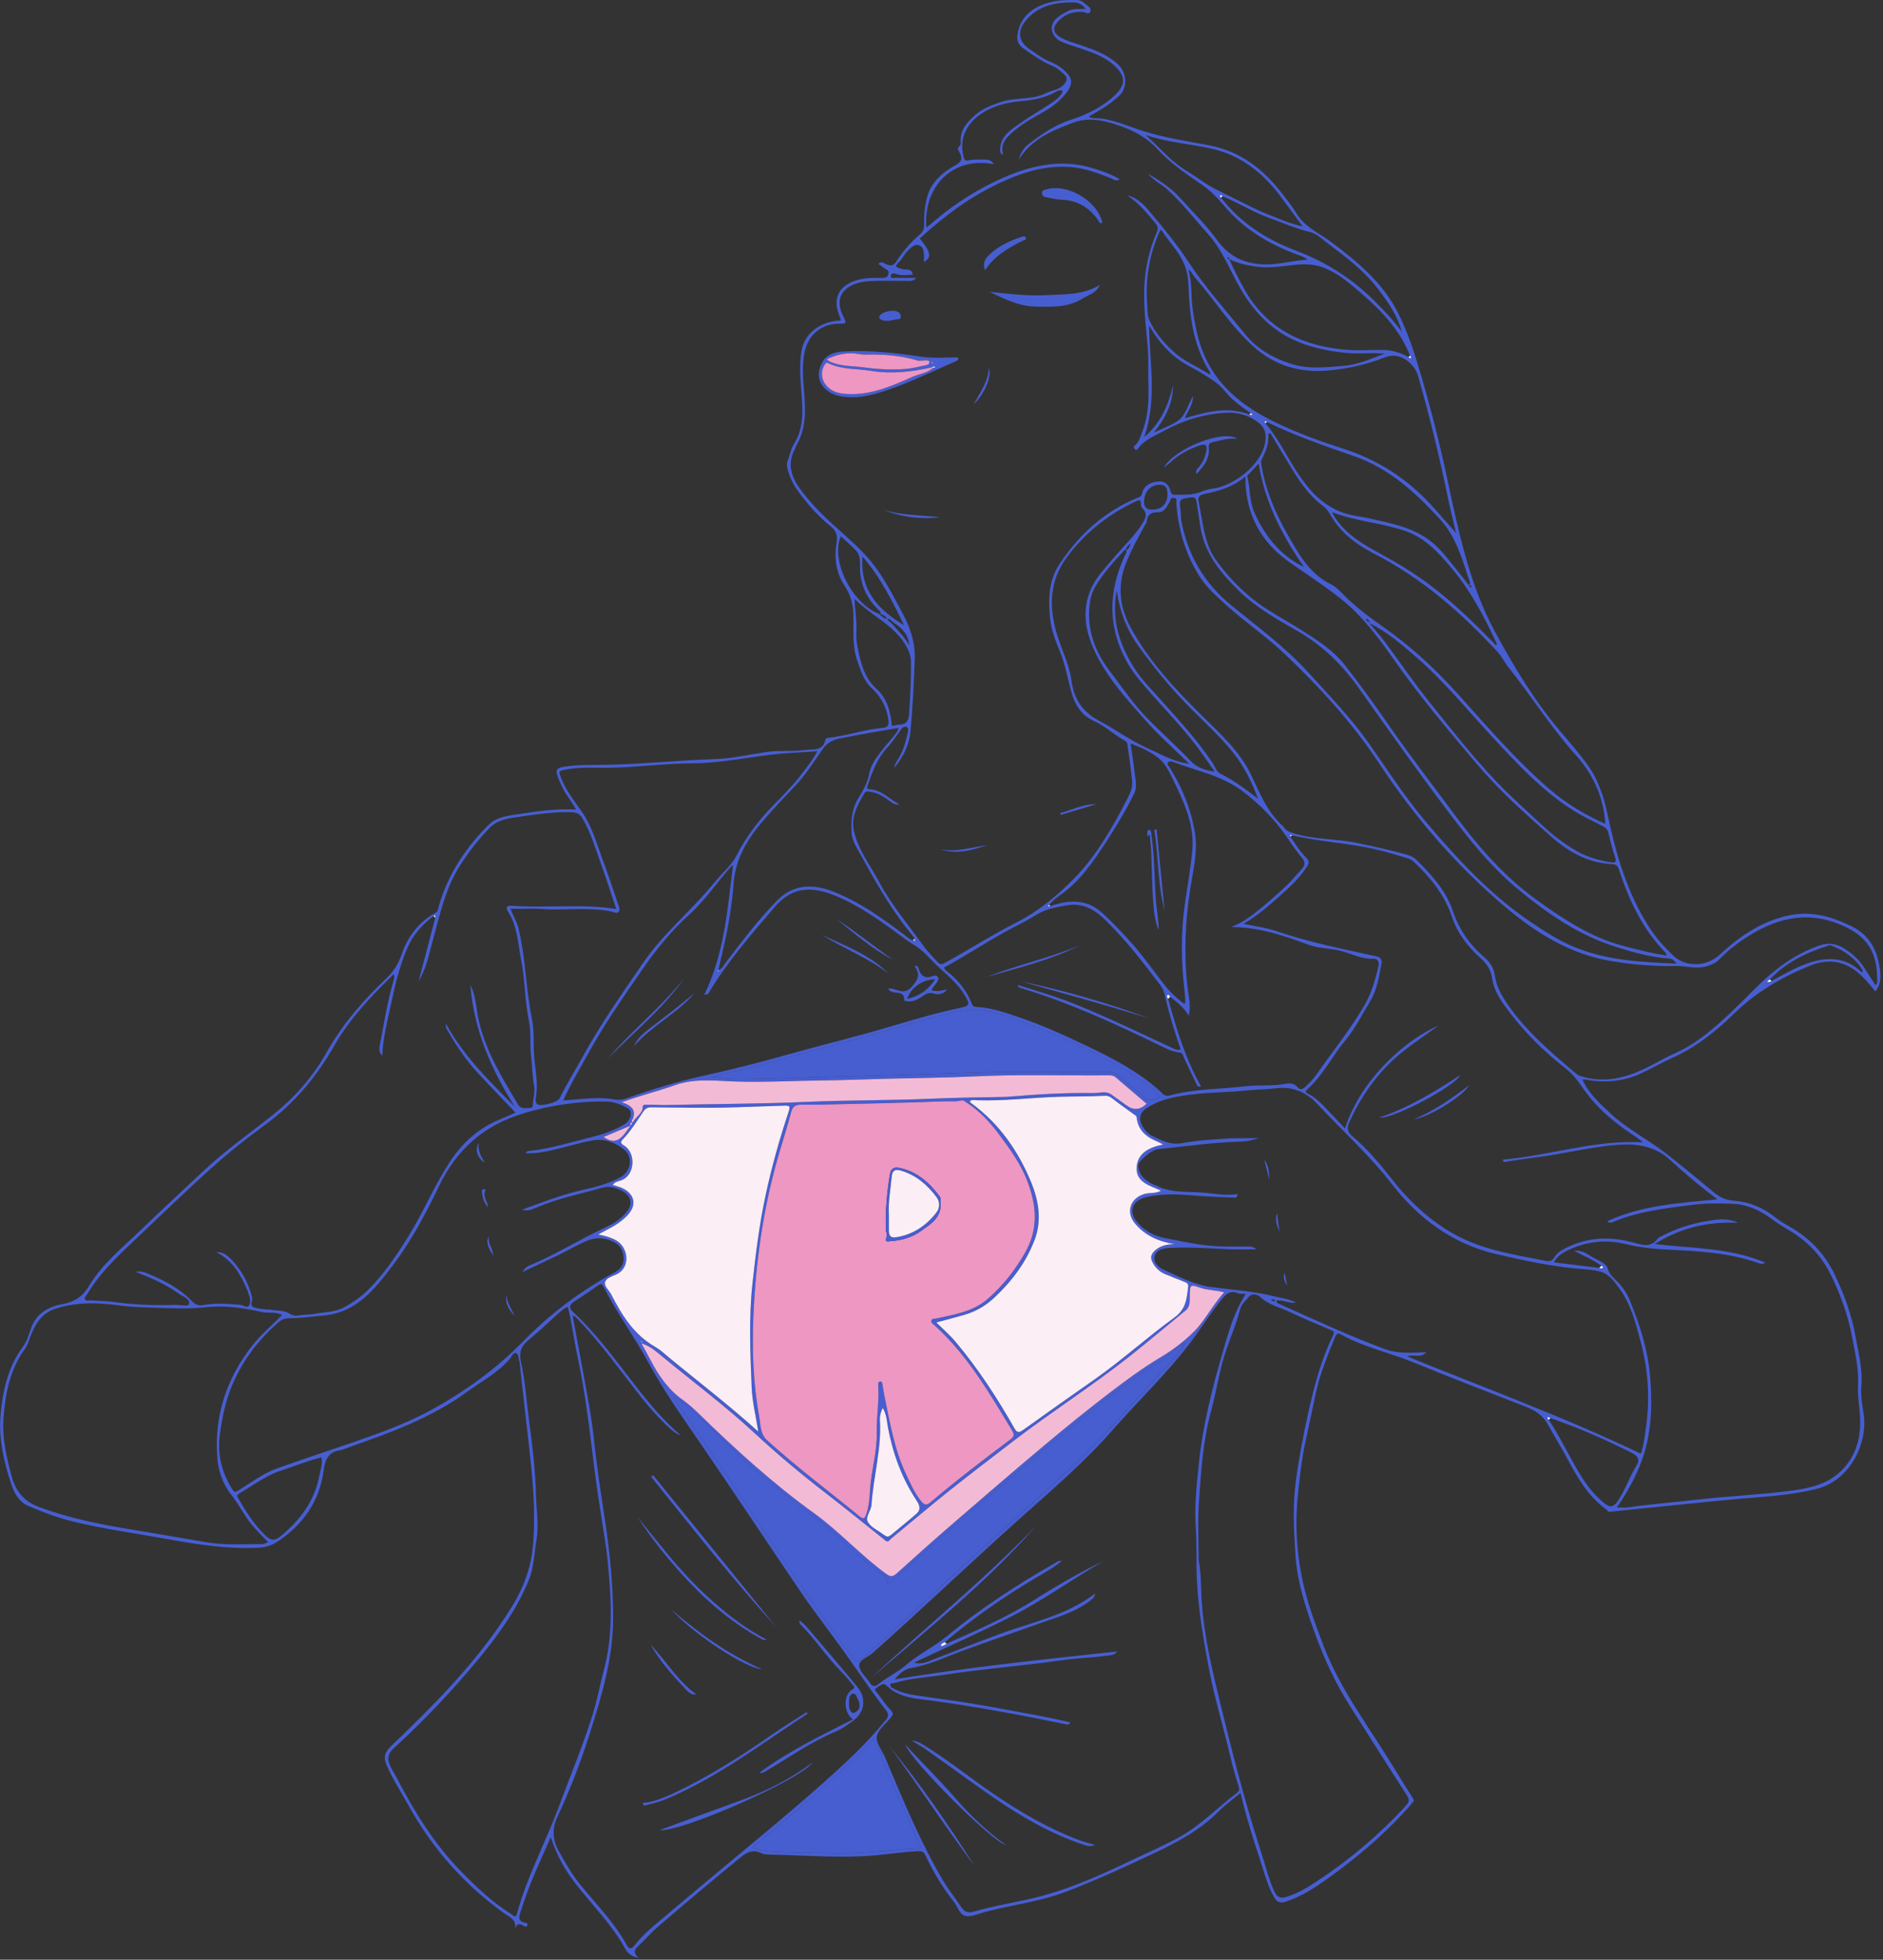 <svg width="696" height="724" viewBox="0 0 696 724" fill="none" xmlns="http://www.w3.org/2000/svg">
<rect x="0" y="0" width="696" height="724" fill="#333333" stroke="none"/>
<g clip-path="url(#clip0_1609_8775)">
<path d="M458.49 662.44C455.61 664.84 452.91 666.74 450.63 669.05C443.61 676.14 435.05 680.7 426.14 684.87C415.41 689.9 404.67 694.88 393.56 699.06C383.93 702.68 373.71 703.76 363.88 706.44C361.54 707.08 358.99 708.28 356.83 707.83C354.73 707.39 353.97 704.4 352.55 702.59C348.44 697.38 345.01 691.74 342.2 685.73C341.58 684.4 341.22 683.82 339.18 683.92C332.22 684.27 325.37 685.52 318.38 685.8C307.05 686.26 295.8 685.41 284.51 685.17C283.43 685.15 282.25 685.07 281.31 684.62C278.01 683.03 275.81 684.48 273.25 686.58C263.08 694.93 253 703.38 243.03 711.96C240.49 714.14 238.33 716.76 235.86 719.02C234.44 720.31 233.98 721.46 236.05 723.38C233.4 722.73 232.1 721.78 231.09 719.94C226.2 711.05 218.97 703.91 212.8 695.98C208.91 690.98 205.76 685.54 203.57 678.7C201.48 683.44 199.73 687.45 197.95 691.45C195.74 696.41 193.97 701.53 192.28 706.69C191.67 708.54 191.7 709.81 193.88 710.32C194.34 710.43 195.16 710.44 194.95 711.2C194.66 712.22 193.83 711.65 193.4 711.39C192.02 710.55 191 710.51 190.4 712.67C190.98 709.12 188.39 708.32 186.44 706.92C171.58 696.3 159.81 682.94 150.97 666.97C148.25 662.06 145.13 657.37 142.95 652.19C141.58 648.93 142.21 647.34 144.76 644.9C161.21 629.12 177.28 613 189.32 593.4C193.63 586.38 196.37 578.87 197.04 570.52C198.04 558.24 196.89 546.1 195.49 533.95C194.32 523.88 193.22 513.81 192.1 503.74C192.08 503.56 192.12 503.36 192.05 503.2C191.55 502.08 191.93 500.28 190.7 499.9C189.69 499.59 189.15 501.2 188.46 502C184.02 507.2 177.97 510.33 172.57 514.26C159.38 523.87 144.22 529.35 129 534.66C127.89 535.05 126.81 535.63 125.67 535.8C121.34 536.46 120.16 539.27 119.64 543.24C118.11 554.71 111.98 563.38 102.41 569.66C100.36 571 98.06 571.68 95.49 571.8C84 572.36 72.76 570.6 61.53 568.55C49.8 566.41 37.96 564.87 26.38 561.97C20.93 560.6 15.69 558.59 10.54 556.4C7.02 554.91 5.23 551.6 4.14 548.3C1.41 540.03 -0.54 531.52 0.21 522.73C0.99 513.66 2.99 504.94 8.59 497.37C9.95 495.54 10.64 493.16 11.39 490.94C13.31 485.25 17.86 482.76 23.16 481.79C27.59 480.98 30.53 479.05 32.87 475.14C37.79 466.95 45.26 460.96 52.05 454.42C59.57 447.18 67.25 440.11 74.84 432.94C83.01 425.22 92.29 418.74 101.08 411.72C109.08 405.33 115.68 397.76 120.74 388.77C126.56 378.42 134.31 369.48 142.9 361.35C145.66 358.74 147.34 355.85 148.55 352.36C150.82 345.82 154.87 340.61 161 337.19C161.99 336.64 161.92 335.76 162.15 334.94C165.48 323.23 171.92 313.41 180.45 304.89C183.68 301.67 188.08 301.32 192.26 300.69C199.02 299.67 205.81 298.69 212.95 299.08C211.05 295.66 208.54 292.86 207.18 289.4C207.01 288.98 206.78 288.59 206.62 288.17C205.01 284.16 205.39 283.66 209.64 283.1C212.99 282.66 216.33 282.59 219.69 282.6C234.64 282.62 249.5 280.92 264.42 280.44C271.3 280.22 277.93 278.47 284.69 277.67C288.2 277.26 291.86 277.61 295.44 277.29C297.06 277.15 298.69 276.95 300.31 276.91C302.71 276.84 304.54 276.07 305.02 273.46C305.16 272.72 305.79 272.63 306.22 272.59C313.01 271.85 319.5 269.5 326.32 268.92C328.21 268.76 328.65 267.76 328.39 266.01C327.7 261.36 325.72 257.44 322.22 254.25C319.29 251.58 318.23 247.91 316.94 244.31C314.9 238.64 315.56 232.82 315.41 227.04C315.31 223.15 314.4 219.73 312.16 216.38C308.99 211.64 308.27 206.06 309.21 200.47C309.66 197.8 309.08 196.08 306.99 194.41C302.35 190.71 298.5 186.26 294.99 181.48C293.08 178.87 291.8 176.04 291.01 172.95C290.76 171.95 290.84 171 291.21 170.03C291.96 168.09 292.3 165.92 293.38 164.2C297.62 157.47 296.61 150.16 296.07 142.9C295.73 138.36 295.51 133.84 296.33 129.34C297.48 123.06 303.16 118.75 310.86 118.36C310.34 116.75 309.61 115.23 309.35 113.62C308.29 106.94 313.54 104.08 318.25 103.12C320.77 102.61 323.3 102.65 325.84 102.67C326.95 102.67 327.92 102.72 328.35 101.29C328.8 99.81 327.64 99.65 326.91 99.1C326.2 98.57 325.47 98.07 324.63 97.47C325.85 96.33 326.76 97.33 327.63 97.67C329.25 98.31 330.28 98.24 331.38 96.51C333.72 92.84 336.57 89.51 339.92 86.7C341.25 85.59 341.68 84.36 341.6 82.67C341.45 79.58 341.8 76.52 342.49 73.5C343.87 67.52 348.16 63.81 353.12 61.07C355.79 59.59 355.72 58.19 354.58 56.17C354.07 55.28 353.7 54.73 354.67 53.97C354.97 53.74 355.15 53.14 355.11 52.74C354.71 48.33 357.15 45.42 360.18 42.74C363.1 40.15 366.53 38.8 370.22 37.61C375.61 35.88 381.51 37 386.64 34.41C388.93 33.26 391.75 33.21 393.51 30.9C394.55 29.54 394.55 28.57 393.31 27.44C391.96 26.21 390.61 25 388.91 24.3C384.94 22.69 381.54 20.15 378.06 17.73C376.18 16.42 375.75 14.64 376.12 12.49C377.01 7.41 379.95 4.1 384.62 2.05C389.08 0.09 393.73 -0.13 398.46 0.05C399.5 0.09 400.32 0.73 401.07 1.39C401.98 2.2 403.59 2.89 402.98 4.3C402.43 5.59 401.03 4.42 400.04 4.38C396.78 4.24 393.96 5.12 391.6 7.38C388.75 10.1 389.04 12.28 392.58 14.15C394.5 15.17 396.59 15.75 398.66 16.43C403.89 18.15 409.08 19.93 413.29 23.81C416.33 26.61 417.25 32.49 413.24 35.81C411.56 37.2 409.9 38.6 408.05 39.74C406.29 40.83 404.49 41.86 402.38 43.11C404.32 44.01 406.13 43.59 407.8 43.88C412.55 44.71 416.97 46.59 421.51 48.08C429.78 50.8 438.34 52.09 446.87 53.68C458.37 55.82 467.12 62.57 474.09 71.77C475.84 74.09 477.73 76.33 479.2 78.82C482.18 83.86 487.44 86 491.83 89.27C501.63 96.57 511.05 104.35 516.7 115.49C520.5 122.98 523.03 131.05 525.39 139.11C529.08 151.76 532.33 164.53 535.05 177.42C536.93 186.33 538.85 195.24 541.26 204.03C544.04 214.14 547.51 224.04 552.5 233.25C559.56 246.29 567.2 259 576.87 270.36C580.33 274.43 583.86 278.46 586.97 282.84C590.93 288.44 592.89 294.67 594.29 301.31C597.33 315.69 601.41 329.75 609.42 342.33C611.92 346.26 615 349.73 618.34 352.94C623.14 357.54 630.8 357.19 635.71 352.66C643.1 345.84 651.24 340.25 661.37 338.16C669.63 336.46 677.03 338.62 684.4 342.22C691.58 345.73 694.13 351.8 694.99 359.05C695.29 361.61 694.92 364.13 693.16 366.27C690.38 362.9 687.68 359.43 683.74 357.24C678.83 354.51 673.74 354.82 668.83 356.83C658.55 361.04 649.13 366.53 641.02 374.41C634.29 380.95 626.94 386.89 618.17 390.8C614.47 392.45 610.94 394.5 607.27 396.26C600.47 399.52 593.49 400.25 586.18 398.86C585.84 398.79 585.47 398.86 584.89 398.86C587.32 404.1 591.39 407.78 595.43 411.51C601.46 417.09 608.83 420.79 615.28 425.75C621.46 430.5 627.43 435.51 633.44 440.48C635.66 442.32 637.89 443.42 640.97 443.62C646.56 443.99 651.68 446.18 656.12 449.71C657.69 450.96 659.37 452 661.12 452.98C668.68 457.2 674.41 463.03 678.2 470.99C681.73 478.4 684.51 486.06 685.9 494.05C686.93 499.97 688.56 505.91 688 512.05C687.68 515.5 688.31 518.9 688.84 522.27C690.51 532.85 684.09 547.04 671.15 550.16C663.88 551.91 656.56 552.64 649.2 553.21C638.28 554.05 627.39 555.25 616.49 556.34C609.31 557.06 602.13 557.78 594.95 558.53C594.19 558.61 594.14 557.97 593.75 557.68C586.66 552.59 582.67 545.17 578.68 537.73C576.63 533.9 574.27 530.23 572.23 526.4C570.4 522.97 567.44 521.07 564 519.72C550.3 514.33 536.53 509.11 522.93 503.51C513.91 499.8 504.24 497.8 495.65 493.01C494.32 492.27 493.89 492.98 493.47 494C490.71 500.77 487.88 507.52 486.35 514.71C484.98 521.15 483.62 527.6 482.25 534.04C480.99 539.98 480.41 546.01 479.76 552.03C478.6 562.75 479.23 573.48 481.46 583.96C483.2 592.13 486.16 600.02 489.16 607.89C495.34 624.1 505.8 637.72 514.71 652.28C517.2 656.34 519.71 660.4 522.28 664.41C522.78 665.19 522.55 665.49 522.04 666.08C512.79 676.8 502.1 685.93 490.62 694.11C485.9 697.48 480.98 700.68 475.32 702.54C472.95 703.32 471.92 702.64 470.84 700.72C468.18 696.01 467.01 690.79 465.31 685.74C462.78 678.22 460.48 670.64 458.55 662.5L458.49 662.44ZM233.58 414.6C234.18 414.69 234.18 414.1 234.45 413.82C235.54 412.37 237.46 410.95 237.5 409.48C237.54 407.91 238.09 408.15 238.89 408.12C241.34 408.03 243.8 408.3 246.22 408.24C263.64 407.81 281.06 407.84 298.47 407.06C313.95 406.37 329.47 406.58 344.96 405.87C353.82 405.46 362.69 405.43 371.56 405.23C371.92 405.23 372.29 405.2 372.65 405.17C383.13 404.28 393.64 403.64 404.16 403.81C406.33 403.85 408.73 402.86 410.82 404.37C412.65 405.69 414.5 406.98 416.32 408.32C418.96 410.267 421.453 410.077 423.8 407.75C419.97 404.48 416.15 401.2 412.32 397.94C411.59 397.32 410.7 397.24 409.76 397.25C393.33 397.39 376.89 396.82 360.46 397.64C349.68 398.17 338.88 398.23 328.08 398.51C320.1 398.72 312.12 399.05 304.13 399.14C293.47 399.27 282.82 399.87 272.15 399.55C264.53 399.32 256.87 398.23 249.32 400.93C243.06 403.17 236.58 404.75 229.81 407.19C233.09 408.32 235.24 409.81 233.91 413.3C233.6 413.68 233.46 414.1 233.58 414.59C233.04 414.86 232.65 415.18 233.2 415.79C229.79 417.23 226.39 418.66 223.1 420.05C228.01 423.52 230.17 419.85 232.5 416.63C232.71 416.34 232.92 416.05 233.13 415.75C233.46 415.43 233.73 415.09 233.58 414.59V414.6ZM505.43 229.49C505.69 229.7 505.93 230.06 506.25 229.59C506.26 229.57 505.92 229.3 505.74 229.15C505.64 228.69 505.22 228.51 504.98 228.78C504.66 229.15 505.27 229.24 505.43 229.48V229.49ZM327.95 228.6C328.25 229.56 329.21 229.88 329.81 230.56C331.85 232.93 334.14 235.09 336.14 238.41C335.61 234 333.14 231.89 330.32 230.05C329.57 229.48 329.07 228.51 327.91 228.65C327.39 227.75 326.76 227.03 325.05 226.88C326.15 228 326.87 228.6 327.95 228.6ZM654.79 362.41C659.02 360.18 663.14 357.71 667.67 356.08C675.09 353.41 682.15 353.33 688.35 359.41C688.35 358.92 688.49 358.48 688.33 358.23C685.57 353.82 681.51 351.08 676.73 349.28C676.17 349.07 675.7 349.41 675.19 349.58C667.24 352.06 660 355.75 654.17 361.86C653.84 362.11 653.51 362.35 653.19 362.6C653.77 362.88 654.31 362.89 654.8 362.41H654.79ZM451.86 72.49C451.57 72.1 451.2 72.07 450.78 72.27C450.95 72.51 451.12 72.75 451.3 72.99C458.56 82.41 468.18 88.53 479.15 92.66C490.19 96.81 499.85 103 508.19 111.34C511.72 114.87 515.18 118.46 518.12 122.55C516.47 116.35 512.83 111.27 509.05 106.38C503.91 99.73 497.16 94.71 490.49 89.69C488.54 88.22 486.59 86.29 484.35 85.76C479.05 84.5 474.13 82.3 469.05 80.48C463.08 78.35 457.72 74.85 451.84 72.5L451.86 72.49ZM573.05 523.93C572.68 523.81 572.33 523.35 571.94 523.76C571.89 523.81 572.26 524.27 572.43 524.55C576.97 531.23 580.22 538.66 584.5 545.48C586.87 549.26 589.66 552.74 593.21 555.51C594.92 556.84 596.28 556.97 597.82 554.77C600.76 550.58 602.22 545.67 604.93 541.4C606.25 539.32 605.35 537.87 603.43 536.9C593.58 531.93 583.51 527.48 573.06 523.92L573.05 523.93ZM461.84 153.13C462.22 153.35 462.6 153.4 462.99 153.14C462.75 152.97 462.5 152.79 462.26 152.62C458.84 150.27 455.44 147.84 452.83 144.6C450.37 141.53 447.08 139.66 443.86 137.67C441.86 136.43 439.7 135.46 437.71 134.23C432.15 130.79 428.01 125.97 424.73 120.24C424.87 133.95 427.77 147.5 422.95 161.45C429.28 156.06 431.86 149.5 433.56 142.45C433.57 148.89 430.9 154.26 426.51 159.82C430.14 158.05 433.36 157.06 435.8 155.12C438.27 153.16 439.04 149.67 440.96 146.29C440.98 149.8 438.96 151.82 437.97 154.51C446.02 152.16 453.8 150.03 461.84 153.14V153.13ZM552.3 237.71C552.6 237.93 552.7 238.63 553.23 238.22C553.34 238.14 553.02 237.49 552.9 237.11C548.38 227.31 543.31 217.85 536.25 209.56C531.53 204.01 526.81 198.78 519.54 196.21C510.75 193.1 501.36 192.72 492.28 189.2C492.71 189.97 492.9 190.35 493.13 190.7C497.25 197.25 503.66 201.04 510.2 204.57C516.59 208.02 522.77 211.8 528.56 216.14C537.13 222.57 544.8 230.06 552.29 237.71H552.3ZM468.27 155.91C468.04 155.65 467.77 155.48 467.49 155.77C467.43 155.84 467.63 156.15 467.71 156.36C472.47 161.9 475.56 168.51 479.52 174.57C483.81 181.15 488.86 186.73 496.51 189.45C499.6 190.55 502.85 190.79 506.01 191.5C513.93 193.28 522 194.72 528.68 199.84C532.53 202.79 535.35 206.73 538.38 210.45C539.88 212.3 541.33 214.19 543 216.31C543.21 215.64 543.39 215.37 543.33 215.19C540.55 206.92 538.39 198.49 532.15 191.72C523.09 181.88 513.51 173.05 500.53 168.54C489.62 164.75 478.68 160.96 468.25 155.91H468.27ZM520.67 131.93C520.93 132.06 521.08 132.64 521.43 132.28C521.66 132.04 521.49 131.62 521.15 131.4C520.99 130.98 520.84 130.55 520.66 130.14C516.28 120.02 508.48 112.75 500.26 105.88C496.81 103 493.18 100.32 488.84 98.74C484.4 97.12 479.96 97.67 475.48 98.21C471.8 98.66 468.16 99.02 464.4 98.51C460.95 98.04 457.65 97.31 454.39 95.78C456.03 99.56 457.85 103.06 459.75 106.51C468.17 121.79 481.89 128.14 498.58 129.28C502.65 129.56 506.75 129.25 510.83 129.28C514.32 129.31 517.61 130.2 520.66 131.93H520.67ZM388.18 334.78C395.24 332.35 401.88 331.99 407.86 337.68C411.74 341.38 415.47 345.22 418.97 349.24C422.83 353.68 426.28 358.48 429.86 363.17C432.12 366.13 434.72 368.69 437.86 370.98C438 370.52 438.14 370.28 438.12 370.05C438.03 368.6 437.97 367.15 437.8 365.71C436.55 355.14 436.44 344.59 437.95 334.03C438.91 327.32 440.14 320.64 440.71 313.9C441.53 304.12 437.26 295.58 433.14 287.13C431.88 284.54 430.53 281.87 428.09 279.97C425.09 277.63 421.74 276.13 417.91 274.7C418.45 278.56 418.99 281.94 419.37 285.34C419.66 287.92 420.43 290.68 419.26 293.08C416.18 299.41 412.51 305.43 408.67 311.32C404.01 318.46 399.22 325.51 392.09 330.53C390.54 331.62 389.01 332.76 387.85 334.3C387.66 334.39 387.31 334.44 387.53 334.73C387.62 334.85 387.98 334.76 388.22 334.76L388.18 334.78ZM337.49 347.42C337.7 347.48 337.91 347.55 338.12 347.61C338.12 347.3 338.1 347 338.1 346.69C336.21 344.26 334.23 341.89 332.44 339.38C327.07 331.86 322.5 323.84 318.1 315.73C316.73 313.21 314.99 310.8 314.79 307.79C314.47 303.11 314.85 298.65 317.51 294.48C319.16 291.89 320.69 288.96 321.25 285.99C322.04 281.83 324.61 279.02 327 275.95C327.83 274.88 328.81 273.91 329.63 272.83C330.52 271.67 331.66 270.64 332.16 268.95C324.87 270.07 317.88 271.37 310.89 272.74C307.95 273.32 305.84 274.21 303.95 276.95C300.77 281.55 297.75 286.32 293.85 290.41C289.91 294.55 285.96 298.7 282.23 303.03C276.42 309.77 271.83 317.14 271.16 326.39C270.57 334.42 269.22 342.35 267.41 350.19C266.81 352.82 266.2 355.44 265.54 358.3C267.05 357.97 267.25 356.96 267.76 356.29C273.91 348.2 280.02 340.08 287.14 332.79C293.25 326.53 300.57 326.48 307.99 329.41C317.64 333.22 326.09 339.17 334.32 345.42C335.32 346.18 336.2 347.15 337.51 347.41L337.49 347.42ZM436.83 496.77C434.24 498.16 432.55 500.68 430.05 502.16C422.47 506.65 415.51 511.99 408.55 517.37C392.83 529.53 377.76 542.48 362.58 555.29C351.7 564.48 341.18 574.1 330.52 583.55C329.79 584.2 329.08 584.78 327.65 585.18C328.69 583.64 327.95 583.06 327.03 582.38C324.91 580.82 322.93 579.08 320.82 577.5C315.14 573.24 310.43 567.89 304.85 563.51C294.58 555.44 283.99 547.79 274.4 538.85C266.96 531.92 259.97 524.51 252.13 518.01C251.1 517.16 250.08 516.31 249.06 515.45C249.23 516.73 249.7 517.61 250.27 518.42C258.84 530.58 267.12 542.94 275.46 555.25C288.53 574.54 301.21 594.09 315.31 612.68C316.52 614.28 317.22 614.08 318.42 613.01C322.86 609.01 327.36 605.07 331.75 601.02C341.62 591.93 351.39 582.73 361.28 573.67C372.92 563.01 384.76 552.57 396.3 541.79C405.11 533.56 413.21 524.61 421.22 515.59C426.63 509.5 432.62 503.92 437.45 497.31C437.66 496.94 437.87 496.56 438.08 496.19C437.39 495.81 437.23 496.55 436.84 496.79L436.83 496.77ZM432.49 368.24C432.29 367.82 431.94 367.33 431.53 367.65C430.99 368.08 431.67 368.56 431.78 369.04C434.85 380.14 438.15 391.16 443.9 401.3C442.57 401.75 442.46 400.98 442.2 400.45C440.64 397.19 439.09 393.92 437.54 390.64C437.21 389.95 437.25 389 436.15 388.89C433.02 388.57 430.31 387.01 427.56 385.68C411.35 377.84 394.99 370.38 377.71 365.15C377.13 364.97 376.31 364.99 376.19 363.9C383.63 366.21 390.96 368.35 398.06 371.26C409.79 376.06 421.21 381.53 432.69 386.88C433.79 387.39 434.88 388.2 436.41 387.68C434.32 381.79 432.54 375.86 431.05 369.84C430.58 367.93 430.32 365.9 429.11 364.29C422.74 355.79 416.24 347.41 408.62 339.95C404.61 336.02 400.13 333.42 394.29 334.48C390.43 335.18 386.53 335.8 383.09 337.95C380.72 339.43 378.25 340.77 375.76 342.03C366.56 346.69 358.05 352.52 348.89 357.49C349.31 358.03 349.52 358.46 349.87 358.72C354.14 361.99 357.38 366.05 359.32 371.08C359.66 371.95 360.27 371.97 361.03 372.01C366.59 372.35 371.84 374.16 377.02 375.94C385.66 378.91 393.97 382.72 402.21 386.65C411.55 391.11 420.67 395.9 428.49 402.86C429.46 403.72 430.33 405.3 432.36 404.73C441.38 402.23 450.74 402.45 459.95 401.35C465 400.75 470.09 401.36 475.12 400.42C476.69 400.13 478.32 400.11 479.57 401.65C480.45 402.73 481.38 402.55 482.52 401.51C484.14 400.03 485.61 398.46 486.84 396.67C492.66 388.24 499.19 380.32 504.33 371.4C506.96 366.84 508.35 361.97 509.52 356.95C509.95 355.09 508.97 354.13 507.57 354.2C503.05 354.42 499.22 352.11 495.02 351.17C491.23 350.32 487.28 350.36 483.59 349.01C474.62 345.71 465.62 342.54 455.06 342.5C457.39 341.55 458.93 340.75 460.39 339.78C465.4 336.45 469.79 332.38 474.25 328.39C476.74 326.17 478.9 323.57 481.16 321.09C482.38 319.74 482.58 318.47 481.19 316.85C479.13 314.45 477.35 311.79 475.56 309.17C471.12 302.68 465.7 297.22 459.44 292.43C451.75 286.55 442.43 284.84 433.72 281.54C433.07 281.29 432.15 281.03 431.72 281.75C431.29 282.46 432.04 283.09 432.41 283.68C437.01 291.05 440.22 298.97 441.65 307.54C442.83 314.57 441.01 321.46 439.95 328.3C438.06 340.49 437.55 352.62 438.95 364.88C439.32 368.09 440.29 371.35 439.41 375.25C437.47 372 434.9 370.18 432.48 368.2L432.49 368.24ZM160.22 338.43C156.24 341.53 152.82 345.1 150.76 349.8C147.97 356.18 146.25 362.91 144.82 369.67C143.41 376.34 141.58 382.95 141.3 390.06C139.79 388.59 140.22 387.05 140.47 385.7C141.96 377.9 143.21 370.04 145.42 362.38C145.63 361.65 145.91 360.94 145.56 359.9C137.09 368.08 129.18 376.47 123.43 386.53C116.8 398.13 108.45 408 97.59 415.87C90.84 420.76 84.3 426.01 78.11 431.58C68.19 440.5 58.62 449.81 48.92 458.97C42.71 464.83 36.58 470.78 32.19 478.22C31.84 478.81 30.95 479.29 31.45 480.09C31.91 480.82 32.78 480.35 33.46 480.41C36.32 480.65 39.18 480.6 42.07 481.02C49.62 482.11 57.25 482.31 64.87 482.08C66.63 482.03 69.64 482.89 69.89 481.68C70.28 479.78 67.5 478.97 65.96 477.86C61.22 474.43 55.88 472.12 50.2 469.91C51.84 469.51 53.09 469.93 54.24 470.39C60.42 472.87 66.31 475.9 70.99 480.75C72.24 482.04 73.54 482.44 75.05 482.17C79.65 481.32 84.23 481.67 88.84 482.07C89.94 482.17 91.43 483.63 92.17 482.1C92.7 481 92.48 479.43 91.89 478.12C91.71 477.71 91.66 477.24 91.49 476.83C89.09 471.19 86.28 465.85 79.95 462.61C82.65 462.57 84.03 463.81 85.27 465.07C89.22 469.1 91.81 473.86 93.21 479.38C93.52 480.61 91.95 482.4 94.02 483.06C95.38 483.49 96.85 483.58 98.28 483.79C98.82 483.87 99.39 483.74 99.91 483.85C102.29 484.33 104.9 483.97 107.02 485.32C108.24 486.1 109.45 486.16 110.65 485.94C112.54 485.6 114.48 485.76 116.32 485.41C120.02 484.7 123.91 484.84 127.35 482.91C130.61 481.09 133.63 479 136.28 476.33C142.15 470.43 146.74 463.57 151.08 456.55C156.41 447.94 160.34 438.54 165.8 429.98C170.3 422.93 176.04 417.33 183.82 413.99C186.03 413.04 188.23 412.07 190.54 411.07C186.06 406.37 181.67 401.8 177.32 397.18C172.81 392.4 169.08 387.05 165.82 381.37C165.31 380.47 164.42 379.62 164.99 378.39L164.96 378.45C171.41 390.13 180.79 399.41 190.24 408.81C181.5 394.97 175.09 380.33 173.86 363.91C175.3 366.69 175.81 369.85 176.24 372.93C178.09 386.09 184.91 397.03 191.5 408.1C192.34 409.51 193.72 409.45 194.99 409.35C195.65 409.3 196.92 409.52 196.94 408.38C196.98 405.94 197.87 403.53 197.4 401.09C196.73 397.61 196.78 394.06 196.34 390.57C195.77 386.06 196.41 381.48 195.48 377.04C193.9 369.5 194.07 361.75 192.56 354.23C191.38 348.35 191.27 342.15 187.82 336.88C186.57 334.98 187.62 334.52 189.37 334.65C202.08 335.56 214.87 333.83 227.77 335.82C225.9 330.25 224.17 324.77 222.21 319.37C220.12 313.61 218.43 307.69 215.3 302.34C214.4 300.8 213.29 300.15 211.38 300.08C204.46 299.84 197.67 300.96 190.89 301.9C187.41 302.38 183.73 303.06 181.01 305.84C176.74 310.2 173.05 314.98 169.79 320.16C164.53 328.52 162.57 338.02 160.01 347.33C158.59 352.5 157.6 357.81 154.72 362.53C156.77 354.71 158.83 346.89 160.88 339.07C160.86 338.76 160.85 338.46 160.83 338.15C160.62 338.25 160.41 338.34 160.21 338.44L160.22 338.43ZM349.87 607.26C361.04 602.31 372.26 597.47 382.62 590.89C390.77 585.71 399.15 580.92 407.88 576.72C396.44 583.39 385.65 591.17 373.85 597.19C362.03 603.22 349.86 608.58 337.85 614.24C340.3 615 342.34 614.14 344.33 613.36C352.74 610.05 361.16 606.79 369.63 603.65C381.49 599.26 394.21 596.84 404.77 588.72C404.58 590.29 403.54 590.92 402.65 591.59C399.2 594.17 395.31 595.9 391.29 597.32C379.37 601.54 367.41 605.63 355.53 609.97C349.35 612.23 343.41 615.15 336.83 616.22C334.48 616.6 332.69 618.07 330.71 620.42C358.23 615.91 385.27 613.14 412.92 610.12C411.84 611.48 410.93 611.42 410.09 611.55C404.26 612.44 398.34 612.51 392.53 613.36C378.11 615.47 363.56 616.49 349.16 618.72C342.86 619.69 336.44 619.96 330.29 621.86C329.84 622 329.1 621.62 329.06 622.47C329.03 623.1 329.55 623.42 330.02 623.68C332.4 625.01 334.98 625.8 337.65 626.21C344.71 627.29 351.81 628.16 358.85 629.32C367.31 630.72 375.74 632.31 384.17 633.89C387.98 634.6 391.75 635.49 395.62 636.32C395.19 637.23 394.7 637.18 394.29 637.1C377.85 633.7 361.36 630.61 344.71 628.34C338.77 627.53 332.38 627.42 327.58 622.63C326.42 621.47 324.95 622.99 323.92 623.63C322.73 624.37 324.08 625.15 324.52 625.76C326 627.82 327.44 629.94 329.19 631.76C330.2 632.82 330.24 633.38 329.37 634.44C327.43 636.81 324.34 639.14 324.08 641.73C323.8 644.47 326.66 647.31 327.57 650.35C327.6 650.44 327.66 650.51 327.7 650.59C334.1 665.73 340.38 680.94 348.79 695.12C350.71 698.36 353.15 701.29 355.21 704.45C356.36 706.22 357.8 706.9 359.77 706.3C367.83 703.88 376.2 702.81 384.31 700.67C395.54 697.7 406.17 693.08 416.59 688.07C422.94 685.01 429.43 682.26 435.65 678.87C443.73 674.47 449.96 667.79 457.2 662.38C458.23 661.61 458.12 660.9 457.79 659.83C456.77 656.56 455.75 653.28 454.99 649.94C452.48 638.94 449.09 628.17 446.96 617.06C444.83 605.94 442.93 594.82 442.39 583.5C442.09 577.17 442.43 570.85 441.98 564.5C441.42 556.54 442.31 548.55 443.13 540.61C444.56 526.74 447.96 513.23 451.85 499.9C454.01 492.49 456.03 484.84 460.44 478.04C459.48 477.96 458.33 478.12 457.41 477.74C454.89 476.7 453.4 477.86 451.88 479.69C447.4 485.06 443.79 491.04 439.55 496.59C430.98 507.78 420.76 517.46 411.51 528.04C400.56 540.57 387.8 551.31 375.46 562.39C357.64 578.39 340.32 594.91 322.42 610.81C320.7 612.34 317.36 613.31 317.6 615.55C317.84 617.77 320.25 619.74 321.66 621.86C322.52 623.16 323.49 623.19 324.6 622.27C327.78 619.62 331.59 617.97 334.79 615.22C339.43 611.22 345.09 608.52 349.86 604.59C362.3 594.37 375.71 585.56 389.7 577.63C390.43 577.21 391.11 576.51 392.45 576.7C389.32 579.3 385.99 581.08 382.76 583C370.95 589.99 359.71 597.78 349.25 606.68C348.65 607.02 347.9 607.2 347.78 608.12C348.62 608.09 349.25 607.66 349.88 607.24L349.87 607.26ZM591.1 468.42C591.57 468.54 592.12 468.76 592.44 468.33C592.63 468.07 592.24 467.77 591.89 467.68C588.98 465.4 585.51 464.08 581.84 462.11C585.39 461.75 587.39 463.91 589.75 465.08C591.51 465.96 593.72 466.83 594.29 468.76C594.91 470.84 596.33 472 597.67 473.36C599.61 475.32 601.21 477.52 602.26 480.05C606.12 489.34 609.15 498.82 609.96 508.97C610.57 516.62 610.55 524.25 609.06 531.7C607.23 540.84 603 549.1 597.66 556.9C599.18 556.9 600.64 557.08 602.04 556.87C610.55 555.63 619.12 555 627.65 554.01C638.79 552.72 650 552.28 661.12 550.86C668.12 549.97 675.12 548.67 680.5 543.45C685.57 538.53 687.58 532.32 687.56 525.41C687.54 520.73 686.52 516.1 686.77 511.41C687.08 505.64 685.67 500.04 684.67 494.48C683.25 486.5 680.51 478.83 676.94 471.43C673.45 464.19 668.34 458.74 661.58 454.7C659.09 453.21 656.64 451.7 654.3 449.96C650.22 446.93 645.55 444.97 640.52 444.75C635.52 444.53 630.48 444.49 625.43 445.14C615.56 446.41 605.67 447.5 596.38 451.4C595.66 451.7 594.99 452.05 594.08 451.19C606.9 445.25 620.65 444.46 634.79 443.1C628.41 438.31 622.8 433.59 617.41 428.62C611.88 423.52 605.34 422.45 598.25 422.94C588.03 423.64 578.1 426.31 567.96 427.56C563.86 428.06 559.78 428.74 555.69 429.34L555.56 428.41C572.87 426.95 589.56 421.01 607.28 422.03C605.67 420.68 604.02 419.6 602.39 418.49C596.19 414.28 590.5 409.43 586.08 403.4C583.94 400.47 582.06 397.37 579.17 395.13C570.43 388.38 562.73 380.64 556.24 371.68C553.97 368.54 552.07 365.23 551.52 361.43C551.07 358.32 549.62 356.11 547.37 354.1C542.63 349.88 538.78 344.93 536.74 338.89C534.05 330.9 529.08 324.58 523.12 318.89C522.35 318.15 521.42 317.41 520.43 317.11C516.47 315.9 512.48 314.73 508.45 313.79C498.26 311.4 487.73 311.01 477.54 308.58C477.3 308.53 477.07 308.47 476.83 308.42C476.86 308.64 476.89 308.85 476.92 309.07C478.78 311.64 480.35 314.52 482.61 316.68C484.1 318.11 483.94 318.85 483.04 320.24C480.45 324.24 477.02 327.48 473.51 330.59C469.26 334.36 465.04 338.2 459.64 341.29C464.13 342.27 468.19 342.75 471.96 344.05C483.51 348.02 495.43 350.39 507.31 353.01C508.76 353.33 511.17 353.36 510.62 356.16C509.7 360.86 509 365.65 506.48 369.83C503.49 374.79 500.9 380.01 497.16 384.51C492.3 390.35 488.95 397.37 483.17 402.49C481.97 403.55 483.16 403.9 483.72 404.2C485.93 405.37 487.73 407 489.42 408.78C491.96 411.46 494.51 414.14 497.14 416.9C503.03 398.55 519.92 383.83 531.71 378.92C527.66 381.83 523.7 384.56 519.87 387.46C510.41 394.62 503.6 403.86 498.73 414.61C497.79 416.68 497.97 418.17 499.88 419.79C505.08 424.2 509.53 429.35 513.72 434.72C520.65 443.58 528.6 451.29 538.67 456.59C548.93 461.99 560.24 463.61 571.39 465.83C572.79 466.11 573.74 465.79 574.54 464.49C575.56 462.83 577.21 461.84 578.95 460.98C586.8 457.1 594.89 456.72 603.27 458.94C606.62 459.83 610.19 461.26 612.89 457.44C613.13 457.1 613.65 456.96 614.05 456.75C619.21 454.03 624.71 452.21 630.42 451.23C634.13 450.59 637.99 449.76 642.48 451.76C630.87 451.21 620.87 453.81 611.65 459.59C625.29 461.25 639.19 460.86 652.49 466.46C651.4 467.11 650.84 466.96 650.23 466.74C639.12 462.73 627.46 462.21 615.86 461.63C610.87 461.38 605.98 460.85 601.15 459.67C593.26 457.76 585.73 458.63 578.53 462.43C576.85 463.32 575.4 464.4 574.36 466.37C580.14 467.08 585.6 467.75 591.07 468.42H591.1ZM413.89 66.19C412.42 67.17 411.6 66.25 410.76 65.92C405.96 64.02 401.18 62.16 395.95 61.73C387.58 61.05 379.76 63.08 372.22 66.38C365.46 69.33 359.1 72.92 353.07 77.33C348.46 80.7 344.13 84.29 339.96 88.12C344.07 93.08 344.46 95.12 341.52 96.81C341.52 95.9 341.56 95.09 341.52 94.28C341.42 92.83 341.36 91.24 339.73 90.64C338.13 90.05 337.07 91.25 335.98 92.17C334.5 93.42 333.8 95.25 332.41 96.64C330.55 98.49 330.9 98.71 333.59 99.45C334.88 99.8 337.02 99.03 337.39 101.47C335.23 101.53 333.15 102 331.11 101.15C330.2 100.77 329.28 101.04 329.25 102.01C329.22 103.07 330.34 102.61 330.93 102.63C333.46 102.69 335.99 102.66 338.66 102.66C337.64 103.96 336.31 103.77 335.08 103.78C330.44 103.81 325.8 103.59 321.18 103.88C313.22 104.37 307.68 108.89 311.68 116.86C313.03 119.56 312.98 119.58 309.95 119.6C303.43 119.64 298.58 123.86 297.32 130.43C296.53 134.59 296.74 138.78 297.07 142.92C297.66 150.37 298.39 157.77 294.34 164.6C294.11 164.98 294.06 165.46 293.84 165.86C290.97 171.16 292.3 175.88 295.62 180.47C299.48 185.81 304.09 190.38 308.97 194.77C313.15 198.53 317.43 202.21 321.13 206.48C326.41 212.57 329.96 219.78 333.71 226.77C336.37 231.73 338.28 237.31 338.11 243.09C337.86 252.05 337.34 261.01 336.57 269.94C336.14 274.85 334.17 279.34 330.51 283.71C330.88 281.71 331.83 280.8 332.43 279.71C333.92 277 334.78 274.06 335.44 271.08C335.61 270.29 336.09 268.9 334.97 268.52C333.98 268.18 333.26 269.18 332.65 270.04C331.13 272.18 329.67 274.41 327.88 276.31C324.21 280.2 322.52 285.04 320.79 289.91C320.47 290.79 320.23 291.56 321.47 291.61C325.95 291.78 328.66 295.28 332.43 297.16C330.98 297.54 330.1 296.79 329.22 296.2C327.04 294.74 324.98 293.04 322.28 292.64C321.34 292.5 320.15 291.99 319.52 293.06C316.95 297.43 314.41 301.85 315.68 307.26C317.29 314.07 321.61 319.57 324.81 325.59C329.33 334.08 335.58 341.46 341.18 349.25C342.76 351.45 344.72 353.37 346.52 355.41C347.31 356.3 347.94 356.44 349.21 355.75C358.11 350.91 366.63 345.4 375.69 340.82C383.67 336.79 390.55 331.11 396.73 324.85C405.3 316.17 411.33 305.55 416.86 294.72C417.82 292.84 418.66 291.03 418.47 288.69C418.09 284.18 417.32 279.73 416.76 275.25C416.67 274.56 416.43 273.96 415.85 273.66C411.88 271.62 408.66 268.3 404.63 266.51C399.63 264.3 397.31 260.41 395.95 255.54C394.57 250.59 393.77 245.49 391.78 240.7C390.15 236.78 388.59 232.82 388.15 228.53C387.43 221.48 387.55 214.51 391.62 208.38C398.84 197.52 408.14 189.01 420.34 183.95C421.1 183.63 421.87 183.59 422.12 182.32C422.65 179.65 425.09 178.07 428.17 177.89C430.67 177.74 432.02 179.06 432.63 181.34C432.85 182.18 433.18 182.83 434.26 182.79C437.42 182.69 440.61 183.04 443.66 181.8C445.07 181.23 446.51 180.75 448.08 180.56C455.62 179.66 466.52 171.91 467.7 162.96C468.04 160.4 467.61 158.3 465.72 156.63C462.21 153.53 457.82 152.29 453.39 152.49C445.17 152.85 437.37 155.29 430.14 159.23C426.76 161.07 422.98 162.42 420.6 165.77C420.34 166.13 419.98 166.44 419.5 165.98C419.04 165.53 418.89 165.03 419.43 164.59C421.1 163.25 421.51 161.24 422.23 159.4C424.39 153.88 424.65 148.11 424.46 142.26C424.32 137.81 424.59 133.34 424.26 128.92C423.63 120.38 422.33 111.94 423.14 103.27C423.72 97.11 425.16 91.37 427.57 85.8C428.15 84.45 428.05 83.63 427.08 82.48C423.92 78.69 420.8 74.9 416.61 72.12C420.16 73.01 422.62 75.38 424.81 78C429.86 84.04 434.9 90.07 439.24 96.69C445.47 106.19 453.08 114.66 460.22 123.47C464.55 128.81 470.36 132.22 477.08 134.39C483.59 136.49 489.95 135.69 496.43 135.19C501.87 134.77 506.78 132.55 511.79 130.64C509.59 130.5 507.42 130.42 505.26 130.51C498.24 130.82 491.5 129.93 484.65 127.97C472.46 124.48 464.22 116.81 458.19 106.11C454.51 99.59 451.85 92.51 446.76 86.76C441.76 81.12 437.09 75.19 431.55 70.05C429.28 67.94 426.31 66.69 424.37 64.17C428.61 66.73 432.79 69.35 436.16 73.09C440.84 78.28 445.87 83.17 449.98 88.83C454.54 95.11 460.62 97.71 468.19 97.71C473.23 97.71 478.02 96.15 483.3 95.95C481.99 94.79 480.65 94.51 479.41 94.04C469.09 90.13 459.78 84.74 452.57 76.13C450.01 73.07 447.17 70.22 443.84 67.95C438.21 64.11 432.59 60.26 427.94 55.2C422.82 49.63 416.15 46.87 409.08 45.02C405.04 43.96 400.74 43.81 396.79 45.28C389.04 48.17 381.37 51.34 376.64 58.84C377.17 56.45 378.47 54.54 380.38 53.09C385.08 49.53 389.89 46.18 395.6 44.34C401.76 42.35 407.56 39.58 412.27 35C416.06 31.31 416.05 28.26 412.2 24.52C408.39 20.82 403.43 19.27 398.55 17.61C396.41 16.88 394.21 16.29 392.18 15.33C388.56 13.61 387.35 9.31 390.82 6.52C392.18 5.42 393.62 4.59 395.21 3.89C397.13 3.05 399.18 3.53 401.28 3.23C400.09 1.72 398.67 0.91 397.15 0.89C390.26 0.78 383.76 1.95 379.07 7.7C376.01 11.46 376.44 15.27 380.39 18.05C382.96 19.86 385.5 21.76 388.47 22.94C390.7 23.82 392.63 25.16 394.27 26.89C396.41 29.15 396.42 31.07 394.63 33.65C391.73 37.82 387.56 40.37 383.26 42.74C379.42 44.85 375.79 47.23 372.68 50.33C370.77 52.24 369.95 54.49 370.81 57.21C369.67 56.74 369.58 56.02 369.67 54.82C370.01 50.28 373.41 48.12 376.53 45.89C380.43 43.11 384.63 40.74 388.62 38.07C390.3 36.94 392.01 35.71 392.83 33.68C391.63 32.92 390.67 33.74 389.93 34.14C385.83 36.32 381.49 37.04 376.9 37.44C372.54 37.82 368.17 38.86 364.23 41.08C357.36 44.94 354.42 50.99 356.13 57.74C356.43 58.91 356.48 59.6 358.17 59.22C360.25 58.76 362.5 58.97 364.68 58.99C365.71 59 366.6 59.46 367.38 60.68C352.74 57.7 341.23 68.3 342.39 84.1C343.66 83.05 344.83 82.09 346 81.11C353.5 74.86 361.68 69.7 370.61 65.75C381.48 60.95 392.64 58.56 404.37 62.28C407.56 63.29 410.77 64.37 413.88 66.23L413.89 66.19ZM251.56 530.24C249.86 529.77 248.67 528.66 247.46 527.57C243.81 524.27 240.56 520.62 237.48 516.77C229.71 507.06 222.6 496.82 213.95 487.82C213.32 487.16 212.81 486.3 211.64 486.05C213.26 494.74 214.9 503.22 216.41 511.72C217.51 517.94 218.72 524.16 219.37 530.43C220.42 540.6 221.96 550.69 223.49 560.78C225.37 573.16 226.67 585.53 226.62 598.1C226.57 612.66 222.47 626.32 218.18 639.9C214.81 650.55 210.79 661.04 206.05 671.19C203.91 675.76 204.24 679.94 206.72 684.22C208.94 688.06 211.04 691.96 213.82 695.45C219.93 703.08 226.96 710 231.71 718.67C232.6 720.29 233.55 720.02 234.55 718.73C236.78 715.84 239.45 713.35 242.21 711.01C254.15 700.92 266.16 690.91 278.19 680.93C289.93 671.19 301.59 661.37 312.75 650.98C317.97 646.12 322.9 640.94 327.43 635.4C328.46 634.14 328.57 633.26 327.5 631.89C322.73 625.73 318.35 619.29 313.89 612.91C308.02 604.51 301.62 596.47 295.87 587.99C283.61 569.9 271.51 551.71 259.18 533.67C252.43 523.8 245.43 514.07 239.73 503.52C234.56 493.95 228.04 485.19 223.14 475.46C222.69 474.57 222.36 473.98 221.22 474.8C218.27 476.9 215.25 478.89 212.22 480.87C210.21 482.19 210.33 483.41 212.04 484.94C215.09 487.67 217.82 490.72 220.5 493.8C230.97 505.84 239.31 519.69 251.54 530.23L251.56 530.24ZM304.45 408.08C304.45 408.08 304.45 408.12 304.45 408.13C301.63 408.13 298.82 408.13 296 408.13C294.13 408.13 292.98 408.79 292.44 410.85C290.9 416.78 288.97 422.6 287.3 428.51C281.97 447.43 279.32 466.76 278.48 486.33C277.95 498.74 278.41 511.18 280.64 523.45C281.18 526.45 280.94 529.76 283.63 532.2C294.54 542.08 306.33 550.88 317.7 560.19C319.24 561.45 319.66 560.99 320.21 559.41C321.17 556.63 321.43 553.73 321.58 550.87C321.96 543.63 324.25 536.61 324.08 529.33C323.94 523.52 325.02 517.77 324.64 511.97C324.6 511.35 324.47 510.51 325.3 510.42C326.15 510.32 326.12 511.17 326.23 511.78C326.43 513.03 326.61 514.28 326.87 515.51C328.93 525.5 330.6 535.61 335.04 544.94C336.67 548.36 338.17 551.89 340.66 554.83C341.64 555.99 342.55 556.22 343.85 555.11C353.45 546.92 363.51 539.3 373.59 531.71C374.9 530.72 374.99 529.97 374.17 528.61C365.77 514.71 357.63 500.63 345.37 489.57C344.86 489.11 344.02 488.7 344.3 487.84C344.59 486.98 345.5 487.25 346.18 487.1C352.89 485.65 359.78 484.54 365.18 479.82C370.75 474.96 375.26 469.23 378.94 462.75C383.79 454.2 383.2 445.71 379.95 436.89C377.53 430.31 373.5 424.75 369.4 419.25C365.93 414.6 362.02 410.32 357.03 407.17C356.49 406.83 356.08 406.38 355.47 406.55C353.44 407.1 351.33 406.79 349.3 406.87C334.36 407.45 319.41 407.71 304.46 408.08H304.45ZM457.46 441.15C457.28 442.37 456.85 442.49 456.38 442.47C452.04 442.27 447.68 442.17 443.35 441.83C436.7 441.3 430.09 440.71 423.49 442.33C418.47 443.56 416.98 447.71 420.39 451.61C423.07 454.68 426.34 456.57 430.51 457.39C436.42 458.55 442.31 459.84 448.31 460.32C452.65 460.67 457.02 460.48 461.38 460.53C462.36 460.54 463.35 460.56 464.37 461.55C460.75 461.55 457.4 461.67 454.06 461.53C446.72 461.21 439.38 460.62 432.04 461.06C429.9 461.19 427.36 461.72 426.77 464.11C426.2 466.4 428.1 468.16 429.94 469.01C435.67 471.66 441.42 474.66 447.69 475.49C455.47 476.52 463.32 477 470.96 478.93C473.65 479.61 476.49 479.83 478.99 481.25C476.51 481.67 474.22 480.13 471.76 480.5C471.74 481.3 472.2 481.45 472.6 481.63C485.56 487.41 498.41 493.44 511.73 498.37C516.65 500.19 521.75 499.85 527.2 499.56C525.19 502.06 522.28 500.08 520.17 501.15C549.13 512.91 578.39 523.62 606.49 537.07C607.54 534.13 607.88 530.91 608.35 527.68C609.91 517.03 609.26 506.56 606.55 496.21C604.72 489.22 602.96 482.14 598.65 476.14C596.82 473.59 594.86 470.79 591.73 469.87C588.92 469.04 585.87 468.96 582.91 468.69C572.82 467.75 562.94 465.63 553.11 463.34C537.08 459.59 524.46 450.32 514.56 437.56C506.17 426.74 496.05 417.63 486.76 407.7C482.99 403.67 477.94 401.31 471.97 402.02C467.97 402.5 463.93 402.5 459.9 402.93C453.72 403.59 447.43 403.55 441.22 404.28C435.39 404.96 429.58 405.88 424.41 409C421.12 410.98 420.57 413.44 422.63 416.65C423.44 417.9 424.41 418.94 425.75 419.6C429.26 421.3 432.56 423.14 436.9 422.34C442.39 421.33 448.03 421.01 453.62 420.64C457.48 420.38 461.38 420.7 465.29 420.35C463.13 421.3 460.9 421.7 458.58 421.76C448.34 422.04 438.2 423.53 428.03 424.54C425.65 424.78 420.6 429.01 420.7 430.73C420.92 434.18 423.3 436.1 426.16 437.54C426.64 437.78 427.18 437.9 427.66 438.14C433.23 440.9 439.33 440.08 445.2 440.66C449.22 441.06 453.24 441.78 457.42 441.17L457.46 441.15ZM693.2 363.92C694.02 363.41 693.85 362.62 693.85 361.93C693.87 353.29 691.27 346.91 682.55 342.64C669.62 336.31 657.79 338.53 646.17 345.9C642.34 348.33 638.58 351.18 635.36 354.56C634.18 355.8 632.57 356.42 630.87 356.96C627.04 358.17 623.3 356.8 619.53 356.88C611.35 357.04 603.2 356.39 595.17 355C580.15 352.42 567.59 344.56 556.26 334.97C538.29 319.76 523 302.07 510.02 282.4C499.92 267.09 487.63 253.65 474.32 241.1C467.78 234.93 460.3 229.88 453.63 223.87C449.79 220.41 445.88 217.02 443.11 212.54C438.06 204.35 435.46 195.43 434.79 185.88C434.74 185.2 435.29 184.18 433.98 183.94C432.63 183.69 432.63 184.87 432.23 185.57C431.28 187.26 430.29 189.28 428.21 189.24C425.45 189.19 424.07 190.12 423.83 192.84C423.8 193.17 423.49 193.47 423.32 193.79C420.78 198.4 418.24 202.96 416.26 207.91C412.78 216.6 413.89 224.6 418.2 232.38C424.87 244.4 434.15 254.37 443.83 263.97C450.73 270.8 458.1 277.28 462.41 286.22C465.7 293.05 468.44 300.18 474.36 305.35C474.43 305.41 474.48 305.49 474.52 305.57C475.23 306.86 476.4 307.28 477.76 307.73C485.45 310.28 493.6 309.75 501.45 311.4C507.82 312.74 514.17 314.08 520.42 315.9C521.58 316.24 522.65 316.79 523.48 317.61C529.09 323.18 534.45 328.91 537.06 336.69C539.32 343.43 543.28 349.13 548.73 353.74C550.91 355.58 552.2 357.84 552.6 360.67C553.15 364.52 555 367.78 557.19 370.97C564.06 380.97 573.2 388.71 582.33 396.47C583.04 397.07 583.83 397.44 584.71 397.71C592.39 400.01 599.61 398.56 606.75 395.36C610.97 393.47 614.89 391 619.1 389.13C627.4 385.45 634.04 379.49 640.45 373.4C644.77 369.3 648.82 364.91 653.3 360.93C659 355.87 665.19 351.85 672.42 349.34C675.71 348.2 678.63 348.53 681.48 350.3C684.36 352.09 686.9 354.28 688.79 357.13C690.28 359.38 691.72 361.66 693.19 363.94L693.2 363.92ZM194.25 426.05C194.78 425.15 195.41 425.23 195.89 425.18C203.83 424.33 211.41 421.88 219.11 419.99C223.24 418.97 227.24 417.51 230.91 415.31C233.22 413.93 233.94 410.52 232.14 409.51C229.7 408.14 227.12 407.02 224.22 406.97C213.62 406.81 203.3 408.32 193.12 411.44C178.71 415.85 168.67 424.85 162.19 438.37C157.3 448.57 151.95 458.59 145.08 467.62C138.49 476.29 131.77 484.97 119.5 486.03C115.47 486.38 111.42 486.99 107.39 487.01C105.7 487.01 104.46 487.23 103.25 488.26C95.6 494.78 89.7 502.6 85.77 511.86C83.36 517.55 82.18 523.54 81.32 529.66C80.27 537.15 81.85 543.8 85.8 550.12C86.78 551.68 87.22 551.16 88.34 550.48C92.9 547.71 97.18 544.37 102.24 542.56C111.08 539.4 120 536.47 128.88 533.42C139.49 529.77 150.11 526.07 159.93 520.62C172.2 513.81 183.49 505.68 193.4 495.53C203.3 485.39 214.64 476.91 227.15 470.1C229.2 468.99 230.56 467.52 230.51 464.98C230.45 462.18 229.33 460.08 226.83 458.81C223.58 457.16 220.14 457.03 216.86 458.44C213.31 459.97 209.95 461.95 206.47 463.64C202.15 465.74 197.79 467.74 193.04 469.98C193.93 468.43 194.93 467.83 196.03 467.38C205.5 463.47 214.16 457.95 223.43 453.63C226.47 452.22 229.4 450.52 231.56 447.82C233.95 444.84 233.5 442.03 230.18 440.11C227.84 438.75 225.18 438.06 222.58 438.81C214.7 441.08 206.61 442.63 199 445.85C195.45 447.35 195.22 447.3 192.95 446.91C200.63 444.14 207.9 441.26 215.6 439.57C220.34 438.53 225.07 437.26 229.4 434.9C233.22 432.82 234.09 427.4 230.69 424.7C227.47 422.14 223.55 420.59 219.34 421.28C215.35 421.93 211.46 423.14 207.51 424.09C203.22 425.12 198.95 426.32 194.22 426.04L194.25 426.05ZM443.05 576.32C443.72 579.85 443.89 583.39 443.97 586.91C444.27 599.86 446.99 612.44 449.98 624.87C454.75 644.68 459.72 664.48 466.02 683.89C467.61 688.78 468.8 693.8 470.89 698.53C471.93 700.87 473.11 701.58 475.67 700.77C479.72 699.49 483.28 697.33 486.74 695.06C498.83 687.1 509.82 677.8 519.64 667.13C520.87 665.79 521.07 664.9 519.99 663.23C512.94 652.36 506.08 641.37 499.09 630.46C493.4 621.58 489.09 612.03 485.56 602.15C482.4 593.31 479.52 584.4 478.86 574.9C478.21 565.58 477.74 556.28 478.99 547C480.15 538.41 481.78 529.92 483.68 521.44C485.84 511.79 488.34 502.32 492.7 493.43C493.55 491.69 492.34 491.58 491.45 491.18C486.66 489.06 481.76 487.17 477.07 484.87C473.33 483.04 469.1 482.24 465.89 479.2C465.08 478.44 462.97 477.53 461.67 479.04C460.41 480.51 458.86 481.84 458.34 483.84C457.06 488.74 455.11 493.41 453.44 498.17C450.76 505.77 449.68 513.78 447.58 521.53C444.62 532.48 443.91 543.79 443.15 555.03C442.67 562.09 443.06 569.21 443.06 576.31L443.05 576.32ZM209.89 482.87C208.49 483.29 207.58 484.18 206.64 485.01C203.05 488.21 199.61 491.59 195.88 494.62C193.06 496.91 191.61 498.92 192.55 503.1C194.16 510.27 194.58 517.72 195.58 525.03C196.84 534.26 197.88 543.52 198.14 552.82C198.29 558.18 199.21 563.52 198.29 568.94C197.44 573.91 197.41 579 195.45 583.8C191.1 594.42 184.5 603.69 177.32 612.39C167.51 624.27 156.93 635.53 145.5 645.92C143.6 647.65 142.98 649.47 144.03 651.96C144.81 653.81 145.93 655.44 146.85 657.2C153.29 669.54 160.54 681.28 170.37 691.34C176.11 697.21 181.99 702.83 188.99 707.16C189.64 707.57 190.54 708.95 191.1 706.91C194.76 693.42 201.46 681.12 206.32 668.08C210.61 656.57 215.35 645.22 219.04 633.5C220.72 628.17 221.7 622.63 223.15 617.22C226.16 606.02 226.13 594.65 225.18 583.23C224.86 579.35 224.54 575.46 223.99 571.61C222.71 562.67 221.11 553.77 219.98 544.81C218.12 530.12 216.54 515.4 213.4 500.89C212.11 494.94 211.42 488.86 209.91 482.88L209.89 482.87ZM104.27 485.86C101.75 484.46 99.13 485.28 96.67 484.71C89.94 483.16 83.1 482.23 76.21 482.95C71.58 483.44 66.97 483.46 62.36 483.29C56.04 483.06 49.71 483.07 43.41 482.2C35.84 481.16 28.32 481.07 20.83 483.38C15.88 484.91 13.44 488.42 11.64 492.75C10.85 494.66 10.4 496.7 9.15 498.43C3.62 506.12 1.93 514.98 1.27 524.18C0.76 531.41 2.42 538.34 4.25 545.19C5.67 550.5 8.48 554.52 14.23 556.69C24.36 560.51 34.8 562.74 45.4 564.54C55.73 566.29 66.06 568.01 76.39 569.8C83.22 570.98 90.09 570.4 96.95 570.47C97.59 570.47 98.23 570.06 99.13 569.76C96.91 567.44 94.83 565.46 93.01 563.22C90.2 559.77 88.28 555.75 85.51 552.28C82.38 548.36 80.73 543.65 80.34 538.79C79.08 523.22 83.63 509.36 93.29 497.06C96.51 492.96 100.5 489.69 104.26 485.85L104.27 485.86ZM208.15 406.57C210.48 406.37 212.55 406.17 214.63 406.02C218.53 405.73 222.45 405.43 226.31 406.07C228.08 406.37 229.69 406.46 231.35 405.87C241.04 402.41 250.87 399.42 260.94 397.23C271.25 394.99 281.46 392.34 291.62 389.48C304.29 385.92 317.1 382.85 329.71 379.08C338.1 376.57 346.49 374.12 355.06 372.31C358.45 371.59 358.52 371.04 356.78 368C354.02 363.17 349.63 359.95 345.77 356.19C343.24 353.73 341.02 350.97 337.92 349.14C336.21 348.13 334.6 346.96 333 345.78C325.2 340.04 317.33 334.34 308.3 330.73C299.27 327.13 292.41 328.03 286.39 335.05C277.6 345.28 268.7 355.45 261.79 367.13C261.7 367.29 261.32 367.28 260.3 367.56C267.76 352.17 268.92 335.9 270.92 319.8C270.52 319.74 270.36 319.97 270.1 320.26C264.89 326.17 260.48 332.76 254.58 338.08C248.08 343.94 242.57 350.75 237.63 357.89C230.62 368 223.57 378.1 217.6 388.91C214.42 394.67 211.01 400.31 208.18 406.56L208.15 406.57ZM434.03 459.64C428.23 458.68 423.11 456.49 419.35 451.83C416.03 447.72 417.86 442.57 422.99 441.11C424.99 440.54 427.17 441.06 429.13 439.87C424.96 437.97 419.56 436.8 420.14 430.9C420.64 425.88 424.91 423.84 429.88 422.85C429 422.38 428.55 422.09 428.06 421.89C423.9 420.22 420.64 417.76 420.12 412.89C420.04 412.12 419.37 411.91 418.88 411.55C416.25 409.61 413.57 407.75 411 405.74C410.14 405.07 409.33 404.77 408.28 404.83C402.59 405.13 396.89 405.04 391.19 405.21C381.25 405.51 371.35 406.8 361.38 406.49C360.44 406.46 359.42 406.2 358.53 406.73C358.44 407.38 358.95 407.54 359.28 407.78C369.48 415.33 376.44 425.36 381.18 436.96C383.98 443.81 385.09 451.03 382.37 458.15C379.22 466.41 373.99 473.34 367.55 479.37C364.4 482.32 360.86 484.45 356.64 485.7C353.23 486.71 349.77 487.56 346.05 488.58C348.57 491.09 351.05 493.21 353.13 495.68C361.45 505.55 368.47 516.33 374.85 527.53C375.87 529.32 376.52 529.46 378.18 528.27C386.94 521.97 395.78 515.78 404.61 509.58C414.8 502.43 424.02 494.02 434.07 486.75C438.43 483.59 438.64 479.68 439.15 475.36C439.27 474.32 438.68 473.93 437.85 473.61C435.49 472.69 433.15 471.74 430.8 470.8C428.89 470.03 427.4 468.74 426.32 466.99C424.91 464.71 425.27 463.27 427.34 461.62C429.31 460.05 431.58 459.71 434.01 459.64H434.03ZM188.7 335.68C189.61 338.35 191.05 340.46 191.65 342.95C194.29 353.91 194.36 365.26 196.59 376.27C197.43 380.41 197.17 384.59 197.34 388.71C197.56 394 198.95 399.24 198.2 404.59C198.05 405.67 197.63 407.08 198.59 407.94C199.71 408.94 206.11 407.25 206.79 405.86C209.42 400.56 212.55 395.54 215.39 390.37C221.94 378.42 229.8 367.33 237.44 356.1C245.13 344.79 255.92 336.17 264.47 325.56C267.02 322.4 270.36 319.75 272.2 316.15C275.81 309.11 280.48 302.95 285.99 297.36C289.37 293.93 292.75 290.51 295.73 286.71C297.94 283.89 300.19 281.08 302.12 277.53C297.26 277.95 292.82 278.06 288.44 278.46C277.74 279.45 267.18 281.91 256.4 281.98C245.7 282.05 235.08 283.53 224.39 283.67C219.59 283.73 214.76 283.35 209.98 284.17C206.24 284.81 206.27 284.79 207.76 288.29C209.59 292.58 212.47 296.19 215.1 299.96C218.78 305.22 220.45 311.38 222.65 317.29C224.76 322.96 226.65 328.7 228.59 334.43C228.84 335.16 229.26 336.04 228.71 336.78C228.09 337.61 227.25 337.1 226.48 336.9C224.01 336.26 221.5 336.09 218.95 335.94C212.79 335.59 206.65 336.3 200.45 335.83C196.69 335.54 192.76 335.9 188.7 335.67V335.68ZM280.27 528.9C279.36 523.1 278.04 517.87 277.83 512.6C277.32 499.77 276.73 486.95 278.14 474.09C279.33 463.2 280.68 452.36 282.97 441.65C285.15 431.48 287.93 421.49 291.2 411.63C292.28 408.36 292.19 408.4 288.86 408.52C283.08 408.73 277.29 408.9 271.51 409.09C261.26 409.42 250.98 409.16 240.72 409.09C239.27 409.08 238.46 409.64 237.67 410.82C235.4 414.21 233.26 417.71 230.43 420.68C229.44 421.72 229.11 422.32 230.65 423.22C235.17 425.88 234.81 434.38 229.46 436.12C228.46 436.45 227.16 436.65 226.5 437.8C227.24 438.01 227.92 438.2 228.59 438.41C233.88 440.07 236.44 444.61 231.49 449.46C229.85 451.07 228 452.35 226.01 453.44C224.39 454.33 222.74 455.2 221.11 456.07C223.47 456.55 225.6 457.09 227.58 458.17C232.42 460.8 233.13 468.35 227.9 470.79C226.35 471.51 224.18 472.07 223.7 473.55C223.17 475.19 225.12 476.63 225.91 478.19C229.85 485.91 234.36 493.16 242.23 497.63C243.95 498.61 245.44 500 246.98 501.28C257.94 510.36 269.28 518.97 280.27 528.9ZM616.02 353.04C615.83 352.39 615.83 352.18 615.72 352.07C607.09 343.33 602.1 332.54 598.34 321.08C597.88 319.69 597.04 319.3 595.8 319.25C587.01 318.85 579.75 314.7 573.44 309.16C563.83 300.72 554.27 292.18 545.96 282.37C535.16 269.63 524.42 256.85 514.83 243.15C509.15 235.03 503.07 227.1 495.3 220.98C489.37 216.31 482.96 212.12 476.73 207.79C466.14 200.43 460.22 189.86 460.32 176.04C455.69 180.03 450.28 181.43 444.8 182.6C443.14 182.95 442.79 183.85 443.06 185.32C443.44 187.36 443.78 189.42 444.16 191.46C445.12 196.72 446.09 202.08 449.2 206.52C453 211.95 457.52 216.8 462.69 221.03C468.12 225.48 474.39 228.59 480.28 232.32C486.41 236.2 492.6 239.94 497.19 245.83C502.54 252.7 507.67 259.72 512.62 266.89C520.8 278.76 529.63 290.17 538.23 301.74C546.95 313.46 556.52 324.3 568.47 332.83C578.21 339.79 588.2 346.36 599.98 349.46C605.2 350.84 610.44 352.19 616.03 353.04H616.02ZM469.6 160.07C469.32 160.16 469.04 160.25 468.76 160.34C469.13 163.78 467.85 166.76 466.39 169.67C466.04 170.37 466.11 170.95 466.24 171.71C467.73 180.74 471.14 189.08 475.63 196.96C479.83 204.33 483.84 211.95 492.07 215.93C493.5 216.62 494.74 217.82 495.87 218.99C500.56 223.84 505.92 227.88 511.42 231.73C521.43 238.74 530.37 246.97 538.52 256.01C549.58 268.28 560.31 280.86 572.87 291.67C579.01 296.95 585.89 301.06 593.36 304.38C592.73 294.57 588.94 286.17 582.54 279.07C573.32 268.84 566.05 257.14 557.48 246.43C556.07 244.67 555.12 242.57 553.57 240.89C540.19 226.42 525.57 213.58 507.83 204.51C501.46 201.25 495.64 196.94 491.9 190.46C491.18 189.22 490.33 187.9 489.21 187.08C483.33 182.78 479.62 176.78 475.99 170.68C473.88 167.13 471.73 163.61 469.59 160.07H469.6ZM538.21 196.88C537.18 192.53 536.04 188.2 535.15 183.82C532.06 168.71 528.39 153.74 524.16 138.9C522.94 134.62 517.75 129.71 511.94 132.01C505.09 134.73 497.99 136.28 490.66 136.9C480.49 137.76 471.33 135.08 463.72 128.38C455.08 120.77 448.98 110.86 441.45 102.22C440.85 101.53 440.61 100.51 439.28 99.56C440.7 104.57 440.17 109.22 440.8 113.8C441.67 120.09 442.81 126.26 445.5 132.08C450.83 143.6 460.33 150.63 471.3 155.98C479.35 159.91 487.79 162.98 496.29 165.7C509.16 169.82 520.04 176.74 529.1 186.68C532.13 190.01 535.01 193.46 538.21 196.86V196.88ZM237.11 496.33C238.22 498.36 239.39 500.36 240.45 502.42C243.43 508.21 247.05 513.42 252.47 517.26C254.68 518.83 256.7 520.71 258.65 522.6C272.01 535.59 285.75 548.13 300.9 559.04C310.35 565.84 318.14 574.62 327.57 581.46C329.2 582.64 330.07 582.54 331.45 581.29C338.45 574.99 345.48 568.71 352.61 562.55C363.67 552.99 374.74 543.45 385.94 534.06C393.94 527.36 402.03 520.77 410.33 514.45C416.37 509.84 422.48 505.32 429.06 501.41C433.47 498.79 437.72 495.56 441.29 492.01C445.5 487.81 448.18 482.14 452.54 477.46C449.4 476.6 446.48 476.74 443.74 475.78C439.87 474.43 439.85 474.55 439.78 478.72C439.75 480.65 440.01 482.71 438.24 484.16C431.44 489.74 424.7 495.42 417.81 500.89C403.86 511.97 388.76 521.49 374.64 532.35C366.65 538.49 358.63 544.59 350.75 550.87C343.52 556.64 336.48 562.65 329.32 568.5C328.82 568.91 328.4 570.02 327.36 569.19C319.94 563.28 312.58 557.31 305.08 551.51C296.1 544.58 287.4 537.32 279.09 529.61C268.08 519.41 256.06 510.45 244.52 500.91C242.33 499.1 240.15 497.19 237.13 496.33H237.11ZM262.87 397.97C265.85 397.99 268.76 398.66 271.7 398.68C283.59 398.74 295.45 398.06 307.33 397.83C326.73 397.45 346.11 396.7 365.49 396.14C380.19 395.72 394.92 396.11 409.63 396.08C411.29 396.08 412.58 396.6 413.81 397.67C416.67 400.15 419.73 402.42 422.48 405.02C424.62 407.05 426.55 406.7 428.87 405.25C427.43 403.77 426.27 402.19 424.64 401.04C407.99 389.31 389.53 381.36 370.32 374.96C364.17 372.91 358.05 372.54 351.58 374.15C343.09 376.26 334.74 378.84 326.31 381.16C312.92 384.83 299.54 388.54 286.12 392.13C278.4 394.19 270.62 396.04 262.87 397.99V397.97ZM619.76 356.01C618.71 354.84 618.06 354.16 616.82 354.09C610.1 353.68 603.65 351.82 597.29 349.83C583.29 345.44 571.44 337.18 560.37 327.91C551.17 320.2 543.64 310.86 536.36 301.29C524.55 285.76 513.32 269.83 502.03 253.94C495.86 245.26 488.52 238.24 479.28 232.95C471.83 228.69 464.31 224.46 458.04 218.36C451.1 211.62 445.14 204.39 443.66 194.41C443.24 191.55 442.79 188.69 442.34 185.84C442.13 184.51 442.04 183.42 439.95 183.77C435.82 184.46 435.81 184.27 436.38 188.66C436.53 189.83 436.4 191.04 436.61 192.19C438.94 204.98 445.04 215.42 455.21 223.73C464.96 231.69 475.16 239.14 483.69 248.55C491.43 257.09 499.47 265.33 506.11 274.82C512.96 284.63 519.5 294.74 527.22 303.83C538.72 317.38 550.78 330.52 565.71 340.58C570.75 343.97 575.8 347.29 581.43 349.68C593.52 354.81 606.32 355.48 619.76 356V356.01ZM439.61 282.2C434 276.77 428.58 271.94 423.75 266.53C416.32 258.21 408.73 249.9 404.16 239.61C399.91 230.04 399.86 220.44 406.87 211.76C408.64 209.57 410.49 207.45 412.32 205.31C415.62 201.46 419.38 197.98 422.1 193.65C423.28 191.78 424.41 189.84 422.26 187.81C421.96 187.53 421.73 186.99 421.75 186.58C421.88 183.99 420.51 184.92 419.29 185.49C409.38 190.2 401.08 196.9 394.49 205.67C387.6 214.84 387.64 224.93 390.98 235.28C392.73 240.68 395.28 245.86 396.06 251.53C396.99 258.29 400.07 263.01 406.33 266.32C412.26 269.46 417.66 273.5 423.88 276.3C428.83 278.53 433.47 281.36 439.6 282.17L439.61 282.2ZM278.15 682.66C280.32 683.48 282.22 683.86 284.22 684.02C292.01 684.61 299.81 684.47 307.61 684.64C318.12 684.87 328.54 683.52 339 682.9C339.9 682.85 340.84 682.7 339.99 681.53C338.46 679.41 337.96 676.86 336.89 674.55C333.81 667.92 330.8 661.25 327.99 654.5C326.34 650.53 325.29 646.3 322.95 642.39C309.1 657.02 293.55 669.49 278.15 682.67V682.66ZM506.12 230.19C508.06 232.52 510.12 234.77 511.93 237.2C517.35 244.46 522.44 251.99 528.1 259.06C536.21 269.19 544.23 279.41 553.18 288.83C558.62 294.56 564.59 299.75 570.35 305.16C574.22 308.79 578.41 311.91 582.98 314.53C586.8 316.72 590.99 317.83 595.29 318.56C596.85 318.82 597.67 318.65 596.94 316.61C595.91 313.73 595.25 310.72 594.51 307.74C594.17 306.38 593.34 305.67 592.12 305.06C588.49 303.22 584.79 301.47 581.36 299.3C569.72 291.94 560.51 281.87 551.25 271.88C542.18 262.1 533.77 251.71 523.66 242.92C518.21 238.18 512.77 233.45 506.12 230.19ZM449.01 285.09C446.65 281.76 444.69 278.85 442.58 276.05C435.91 267.19 427.93 259.47 420.91 250.92C417.31 246.54 414.63 241.63 412.94 236.23C409.63 225.61 411.18 215.39 415.66 205.43C415.95 204.78 416.77 204.15 415.93 202.95C411.75 207.44 407.65 211.84 404.63 217.13C403.31 219.46 402.84 221.99 402.64 224.65C401.95 233.65 405.12 241.35 410.47 248.29C414.78 253.89 418.72 259.81 423.63 264.9C428.92 270.38 434.66 275.42 439.9 280.94C442.26 283.43 444.92 284.56 449.01 285.08V285.09ZM429.23 84.92C428.89 85.22 428.7 85.31 428.63 85.46C424.85 94.03 423.31 102.96 424.02 112.33C424.18 114.42 423.96 116.47 424.9 118.46C426.99 122.89 430.1 126.5 433.63 129.81C437.61 133.54 442.72 135.46 447.19 138.41C447.56 137.7 447.08 137.29 446.81 136.85C441.93 128.93 440.26 120.17 439.57 111.04C439.33 107.83 439.41 104.59 438.84 101.38C437.64 94.66 432.67 90.29 429.22 84.92H429.23ZM423.45 49.88C426.9 52.88 429.91 56.27 433.31 59.25C436.71 62.24 440.73 64.35 444.4 66.94C448.14 69.57 452.28 71.36 456.32 73.37C460.36 75.38 464.37 77.51 468.56 79.15C472.62 80.73 476.63 82.63 481.46 83.62C478.36 79.41 475.68 75.66 472.89 72C466.39 63.46 458.22 57.19 447.61 54.87C439.62 53.13 431.38 52.57 423.45 49.88ZM315.86 221.23C316.05 225.72 316.75 229.37 316.55 233.08C316.44 235.22 316.6 237.33 317.04 239.48C318.19 245.02 319.47 250.47 323.93 254.44C328.02 258.09 329.14 262.94 329.69 268.17C330.7 268 331.66 267.71 332.62 267.69C335.55 267.62 335.88 265.64 336.04 263.38C336.49 257.14 336.76 250.91 336.72 244.65C336.71 242.47 336.04 240.67 335 238.79C330.67 230.99 322.32 227.73 315.84 221.23H315.86ZM118.84 538.42C113.65 539.67 108.82 541.7 103.85 543.32C98.17 545.17 93.48 548.81 88.42 551.78C87.74 552.18 87.47 552.49 88.01 553.44C90.89 558.46 93.95 563.29 98.18 567.36C100.19 569.29 101.71 569.22 103.71 567.57C110.91 561.64 116.29 554.59 118.02 545.18C118.42 542.99 119.32 540.85 118.83 538.42H118.84ZM465 295.08C462.77 289.22 460.14 283.63 456.27 278.67C450.95 271.84 444.42 266.16 438.43 259.99C432.02 253.39 426.3 246.26 420.91 238.86C416.44 232.72 413.83 225.75 412.77 218.19C410.74 228.59 413.64 237.85 419.05 246.5C421.85 250.98 425.61 254.71 429.1 258.63C435.79 266.15 442.66 273.5 448.24 281.95C449.12 283.28 449.53 285.06 451.09 285.83C456.1 288.32 460.54 291.65 465.01 295.09L465 295.08ZM326.25 520.15C325.47 521.88 325.13 523.23 325.22 524.7C325.87 535.28 322.81 545.49 322.12 555.94C321.97 558.26 319.62 560.49 320.83 562.42C322.05 564.36 324.57 565.47 326.53 566.94C326.67 567.05 326.85 567.12 326.99 567.23C327.83 567.92 328.53 567.77 329.35 567.08C332.05 564.8 334.86 562.64 337.52 560.31C339.39 558.68 341.02 557.76 338.71 554.27C333.38 546.2 330.01 537.08 328.21 527.44C327.78 525.13 327.75 522.63 326.25 520.14V520.15ZM481.95 209.46C473.98 197.89 467.52 185.67 465.23 171.25C463.86 172.72 462.87 173.78 461.89 174.85C461.54 175.24 460.91 175.56 461.06 176.16C462.16 180.56 461.73 185.16 463.71 189.5C467.67 198.19 473.19 205.23 481.95 209.46ZM325.43 226.99C325.81 226.08 325.04 225.71 324.58 225.24C320.49 221.09 318.06 216.28 317.89 210.3C317.83 208.05 318.19 205.43 316.51 203.54C314.78 201.6 312.74 199.95 310.78 198.13C306.9 207.38 315.16 223.49 325.43 226.99ZM334.15 231C329.87 222.2 325.56 213.41 318.81 205.63C317.78 218.15 324.74 225.32 334.15 231ZM431.52 182.83C431.59 180.2 430.8 179.12 428.78 179.09C425.39 179.04 423.02 181.49 422.87 185.11C422.78 187.25 423.65 188.27 425.87 188.27C429.31 188.27 431.43 186.28 431.52 182.83ZM417.86 200.71C416.96 201.63 416.17 202.05 416.14 203.53C417.14 202.69 417.66 202.09 417.86 200.71ZM469.86 480.33C470.01 480.43 470.16 480.59 470.3 480.59C470.63 480.57 471.29 481.24 471.21 480.41C471.17 480 470.37 479.87 469.86 480.33ZM543.92 216.69C543.77 216.49 543.63 216.28 543.45 216.11C543.42 216.08 543.19 216.28 543.05 216.37C543.24 216.62 543.42 216.87 543.61 217.12C543.7 216.99 543.79 216.86 543.91 216.69H543.92ZM453.58 95.41C453.72 95.5 453.86 95.62 454.01 95.68C454.38 95.84 454.44 95.58 454.37 95.33C454.34 95.23 454.09 95.12 453.95 95.13C453.82 95.14 453.7 95.31 453.57 95.41H453.58ZM265.75 358.72C265.7 358.66 265.63 358.54 265.59 358.55C265.47 358.57 265.36 358.65 265.25 358.7C265.3 358.76 265.37 358.88 265.41 358.87C265.53 358.85 265.64 358.77 265.75 358.72ZM236.93 495.6C236.98 495.69 237.04 495.79 237.1 495.89C237.16 495.84 237.27 495.77 237.26 495.73C237.23 495.62 237.16 495.51 237.1 495.41C237.05 495.47 237 495.53 236.93 495.6Z" fill="#475ED1"/>
<path d="M304.45 408.08C319.4 407.72 334.35 407.46 349.29 406.87C351.32 406.79 353.43 407.1 355.46 406.55C356.07 406.39 356.48 406.83 357.02 407.17C362.01 410.33 365.93 414.6 369.39 419.25C373.5 424.76 377.52 430.32 379.94 436.89C383.19 445.71 383.79 454.2 378.93 462.75C375.25 469.23 370.74 474.95 365.17 479.82C359.77 484.54 352.88 485.65 346.17 487.1C345.48 487.25 344.58 486.98 344.29 487.84C344 488.7 344.85 489.11 345.36 489.57C357.62 500.63 365.76 514.71 374.16 528.61C374.98 529.96 374.89 530.72 373.58 531.71C363.51 539.3 353.45 546.92 343.84 555.11C342.54 556.22 341.63 555.99 340.65 554.83C338.16 551.88 336.66 548.36 335.03 544.94C330.59 535.62 328.92 525.51 326.86 515.51C326.61 514.27 326.43 513.02 326.22 511.78C326.12 511.17 326.14 510.32 325.29 510.42C324.46 510.51 324.59 511.35 324.63 511.97C325.01 517.77 323.93 523.52 324.07 529.33C324.24 536.61 321.94 543.63 321.57 550.87C321.42 553.74 321.16 556.63 320.2 559.41C319.65 560.99 319.23 561.45 317.69 560.19C306.31 550.89 294.53 542.08 283.62 532.2C280.93 529.77 281.17 526.45 280.63 523.45C278.4 511.18 277.94 498.74 278.47 486.33C279.3 466.76 281.95 447.43 287.29 428.51C288.95 422.61 290.89 416.79 292.43 410.85C292.97 408.78 294.12 408.13 295.99 408.13C298.81 408.13 301.62 408.13 304.44 408.13C304.44 408.11 304.44 408.09 304.44 408.08H304.45ZM347.68 445.3C347.5 444.17 348.05 443 347.34 442.05C343.52 436.91 338.95 432.8 332.42 431.48C330.34 431.06 329.25 431.77 328.89 434.03C327.83 440.73 327.21 447.46 327.42 454.24C327.45 455.14 328.03 456.16 327.75 456.89C326.9 459.16 328.01 458.61 329.47 458.51C333.53 458.23 337.35 457.03 340.52 454.71C343.74 452.36 347.63 450.16 347.67 445.29L347.68 445.3Z" fill="#ED97C2"/>
<path d="M434.03 459.64C431.6 459.71 429.33 460.05 427.36 461.62C425.28 463.27 424.93 464.71 426.34 466.99C427.42 468.74 428.91 470.03 430.82 470.8C433.16 471.75 435.51 472.7 437.87 473.61C438.7 473.93 439.29 474.32 439.17 475.36C438.66 479.68 438.45 483.6 434.09 486.75C424.03 494.03 414.82 502.44 404.63 509.58C395.8 515.77 386.96 521.97 378.2 528.27C376.54 529.46 375.89 529.33 374.87 527.53C368.49 516.33 361.47 505.55 353.15 495.68C351.07 493.21 348.59 491.08 346.07 488.58C349.79 487.56 353.25 486.71 356.66 485.7C360.88 484.45 364.42 482.32 367.57 479.37C374.01 473.34 379.25 466.41 382.39 458.15C385.11 451.02 383.99 443.8 381.2 436.96C376.46 425.36 369.5 415.33 359.3 407.78C358.97 407.54 358.47 407.38 358.55 406.73C359.44 406.2 360.45 406.46 361.4 406.49C371.36 406.8 381.26 405.51 391.21 405.21C396.9 405.04 402.61 405.13 408.3 404.83C409.35 404.78 410.16 405.07 411.02 405.74C413.59 407.75 416.27 409.62 418.9 411.55C419.39 411.91 420.06 412.12 420.14 412.89C420.66 417.76 423.92 420.22 428.08 421.89C428.57 422.09 429.02 422.38 429.9 422.85C424.92 423.83 420.65 425.88 420.16 430.9C419.57 436.81 424.98 437.98 429.15 439.87C427.19 441.06 425.01 440.54 423.01 441.11C417.88 442.57 416.04 447.71 419.37 451.83C423.13 456.49 428.25 458.68 434.05 459.64H434.03Z" fill="#FCEEF5"/>
<path d="M280.27 528.9C269.29 518.97 257.94 510.36 246.98 501.28C245.44 500.01 243.95 498.61 242.23 497.63C234.36 493.16 229.85 485.91 225.91 478.19C225.11 476.63 223.16 475.19 223.7 473.55C224.18 472.07 226.35 471.51 227.9 470.79C233.13 468.35 232.42 460.8 227.58 458.17C225.6 457.09 223.47 456.55 221.11 456.07C222.74 455.19 224.39 454.33 226.01 453.44C228 452.34 229.85 451.07 231.49 449.46C236.44 444.61 233.88 440.07 228.59 438.41C227.92 438.2 227.24 438.02 226.5 437.8C227.16 436.66 228.46 436.45 229.46 436.12C234.81 434.38 235.17 425.87 230.65 423.22C229.1 422.31 229.44 421.72 230.43 420.68C233.26 417.71 235.4 414.21 237.67 410.82C238.46 409.64 239.27 409.08 240.72 409.09C250.99 409.17 261.26 409.43 271.51 409.09C277.29 408.9 283.08 408.73 288.86 408.52C292.19 408.4 292.28 408.36 291.2 411.63C287.93 421.5 285.15 431.49 282.97 441.65C280.67 452.37 279.33 463.2 278.14 474.09C276.73 486.95 277.32 499.77 277.83 512.6C278.04 517.87 279.37 523.09 280.27 528.9Z" fill="#FCEEF5"/>
<path d="M437.44 497.3C432.61 503.91 426.62 509.48 421.21 515.58C413.2 524.6 405.1 533.55 396.29 541.78C384.75 552.55 372.91 562.99 361.27 573.66C351.38 582.72 341.6 591.92 331.74 601.01C327.35 605.06 322.84 608.99 318.41 613C317.22 614.08 316.51 614.27 315.3 612.67C301.21 594.09 288.52 574.54 275.45 555.24C267.11 542.93 258.83 530.57 250.26 518.41C249.69 517.6 249.22 516.72 249.05 515.44C250.07 516.29 251.1 517.15 252.12 518C259.97 524.5 266.96 531.91 274.39 538.84C283.98 547.78 294.57 555.43 304.84 563.5C310.42 567.88 315.13 573.23 320.81 577.49C322.91 579.07 324.9 580.81 327.02 582.37C327.95 583.05 328.68 583.64 327.64 585.17C329.07 584.78 329.78 584.19 330.51 583.54C341.17 574.09 351.69 564.47 362.57 555.28C377.75 542.47 392.81 529.51 408.54 517.36C415.49 511.98 422.46 506.64 430.04 502.15C432.54 500.67 434.23 498.15 436.82 496.76C437.03 496.93 437.23 497.11 437.44 497.28V497.3Z" fill="#475ED1"/>
<path d="M262.87 397.97C270.62 396.02 278.4 394.18 286.12 392.11C299.54 388.53 312.92 384.82 326.31 381.14C334.74 378.83 343.08 376.25 351.58 374.13C358.05 372.52 364.17 372.89 370.32 374.94C389.52 381.34 407.99 389.29 424.64 401.02C426.28 402.17 427.44 403.75 428.87 405.23C426.55 406.68 424.62 407.02 422.48 405C419.73 402.4 416.67 400.14 413.81 397.65C412.58 396.58 411.29 396.06 409.63 396.06C394.92 396.09 380.19 395.7 365.49 396.12C346.1 396.68 326.72 397.43 307.33 397.81C295.45 398.04 283.59 398.73 271.7 398.66C268.76 398.64 265.85 397.98 262.87 397.95V397.97Z" fill="#475ED1"/>
<path d="M278.15 682.65C293.55 669.48 309.1 657 322.95 642.37C325.29 646.28 326.34 650.5 327.99 654.48C330.8 661.23 333.81 667.9 336.89 674.53C337.96 676.84 338.46 679.39 339.99 681.51C340.83 682.67 339.89 682.83 339 682.88C328.54 683.5 318.12 684.85 307.61 684.62C299.81 684.45 292.01 684.59 284.22 684C282.22 683.85 280.31 683.47 278.15 682.64V682.65Z" fill="#475ED1"/>
<path d="M326.26 520.13C327.75 522.62 327.79 525.12 328.22 527.43C330.02 537.06 333.38 546.19 338.72 554.26C341.03 557.75 339.4 558.67 337.53 560.3C334.86 562.62 332.06 564.78 329.36 567.07C328.55 567.75 327.84 567.91 327 567.22C326.86 567.11 326.69 567.03 326.54 566.93C324.58 565.46 322.06 564.35 320.84 562.41C319.63 560.48 321.98 558.25 322.13 555.93C322.82 545.49 325.89 535.27 325.23 524.69C325.14 523.22 325.48 521.88 326.26 520.14V520.13Z" fill="#FCEEF5"/>
<path d="M349.86 607.26C349.23 607.69 348.61 608.12 347.76 608.14C347.87 607.22 348.63 607.04 349.23 606.7C349.44 606.88 349.65 607.07 349.86 607.25V607.26Z" fill="white"/>
<path d="M436.83 496.78C437.23 496.54 437.38 495.8 438.07 496.18C437.86 496.55 437.65 496.93 437.44 497.3C437.23 497.13 437.03 496.95 436.82 496.78H436.83Z" fill="#475ED1"/>
<path d="M654.78 362.42C654.29 362.89 653.75 362.89 653.17 362.61C653.5 362.36 653.83 362.12 654.15 361.87C654.36 362.05 654.57 362.24 654.77 362.42H654.78Z" fill="white"/>
<path d="M451.31 72.99C451.14 72.75 450.97 72.51 450.79 72.27C451.2 72.07 451.57 72.1 451.87 72.49C451.68 72.66 451.5 72.82 451.31 72.99Z" fill="white"/>
<path d="M431.77 369.05C431.66 368.58 430.98 368.09 431.52 367.66C431.93 367.34 432.28 367.83 432.48 368.24C432.24 368.51 432.01 368.77 431.77 369.04V369.05Z" fill="white"/>
<path d="M591.89 467.68C592.24 467.77 592.63 468.07 592.44 468.33C592.12 468.76 591.56 468.54 591.1 468.42C591.37 468.17 591.63 467.92 591.9 467.68H591.89Z" fill="white"/>
<path d="M572.43 524.55C572.26 524.28 571.89 523.82 571.94 523.76C572.34 523.35 572.68 523.81 573.05 523.93C572.84 524.14 572.63 524.34 572.43 524.55Z" fill="white"/>
<path d="M521.14 131.4C521.47 131.62 521.65 132.04 521.42 132.28C521.07 132.64 520.92 132.06 520.66 131.93C520.82 131.75 520.98 131.58 521.14 131.4Z" fill="white"/>
<path d="M462.26 152.62C462.5 152.79 462.75 152.97 462.99 153.14C462.6 153.4 462.22 153.34 461.84 153.13C461.98 152.96 462.12 152.79 462.26 152.62Z" fill="white"/>
<path d="M237.11 496.33C240.13 497.19 242.31 499.1 244.5 500.91C256.04 510.45 268.07 519.41 279.07 529.61C287.38 537.31 296.08 544.58 305.06 551.51C312.56 557.3 319.92 563.28 327.34 569.19C328.38 570.02 328.8 568.91 329.3 568.5C336.46 562.64 343.5 556.64 350.73 550.87C358.6 544.59 366.63 538.49 374.62 532.35C388.74 521.5 403.83 511.97 417.79 500.89C424.68 495.42 431.42 489.74 438.22 484.16C439.99 482.71 439.73 480.65 439.76 478.72C439.83 474.56 439.85 474.43 443.72 475.78C446.46 476.74 449.38 476.6 452.52 477.46C448.16 482.14 445.48 487.82 441.27 492.01C437.7 495.57 433.46 498.79 429.04 501.41C422.47 505.31 416.36 509.84 410.31 514.45C402.02 520.77 393.92 527.36 385.92 534.06C374.72 543.44 363.65 552.99 352.59 562.55C345.46 568.71 338.44 574.99 331.43 581.29C330.04 582.54 329.17 582.64 327.55 581.46C318.12 574.62 310.33 565.85 300.88 559.04C285.73 548.13 271.99 535.59 258.63 522.6C256.68 520.7 254.66 518.82 252.45 517.26C247.03 513.42 243.41 508.2 240.43 502.42C239.37 500.36 238.21 498.36 237.09 496.33H237.11Z" fill="#F3BAD6"/>
<path d="M233.91 413.32C235.24 409.82 233.09 408.34 229.81 407.21C236.57 404.77 243.06 403.18 249.32 400.95C256.87 398.25 264.53 399.34 272.15 399.57C282.82 399.89 293.47 399.29 304.13 399.16C312.11 399.07 320.1 398.74 328.08 398.53C338.87 398.25 349.68 398.19 360.46 397.66C376.89 396.85 393.33 397.42 409.76 397.27C410.7 397.27 411.59 397.34 412.32 397.96C416.15 401.22 419.97 404.5 423.8 407.77C421.447 410.103 418.953 410.293 416.32 408.34C414.5 407 412.65 405.71 410.82 404.39C408.73 402.88 406.33 403.87 404.16 403.83C393.64 403.66 383.14 404.3 372.65 405.19C372.29 405.22 371.93 405.24 371.56 405.25C362.69 405.45 353.82 405.48 344.96 405.89C329.47 406.6 313.96 406.39 298.47 407.08C281.06 407.86 263.63 407.82 246.22 408.26C243.79 408.32 241.33 408.05 238.89 408.14C238.09 408.17 237.55 407.93 237.5 409.5C237.46 410.97 235.54 412.4 234.45 413.84C234.27 413.67 234.09 413.5 233.92 413.33L233.91 413.32Z" fill="#F3BAD6"/>
<path d="M233.13 415.77C232.92 416.06 232.71 416.35 232.5 416.64C230.16 419.87 228.01 423.53 223.1 420.06C226.39 418.67 229.79 417.24 233.2 415.8L233.14 415.76L233.13 415.77Z" fill="#F3BAD6"/>
<path d="M234.44 413.83C234.17 414.11 234.17 414.69 233.57 414.61C233.45 414.12 233.59 413.7 233.9 413.32C234.08 413.49 234.26 413.66 234.43 413.83H234.44Z" fill="#F3BAD6"/>
<path d="M233.2 415.81C232.65 415.2 233.04 414.88 233.58 414.61C233.74 415.11 233.46 415.45 233.14 415.77L233.21 415.81H233.2Z" fill="#F3BAD6"/>
<path d="M467.71 156.36C467.63 156.16 467.43 155.84 467.49 155.77C467.77 155.48 468.04 155.65 468.27 155.91C468.09 156.06 467.9 156.21 467.72 156.36H467.71Z" fill="white"/>
<path d="M476.97 309.07C476.94 308.85 476.91 308.64 476.88 308.42C477.12 308.47 477.35 308.53 477.59 308.58C477.39 308.74 477.18 308.91 476.98 309.07H476.97Z" fill="white"/>
<path d="M388.18 334.78C387.94 334.78 387.58 334.87 387.49 334.75C387.27 334.46 387.62 334.41 387.81 334.32C387.93 334.47 388.05 334.63 388.18 334.78Z" fill="white"/>
<path d="M160.22 338.43C160.43 338.33 160.64 338.24 160.84 338.14C160.86 338.45 160.87 338.75 160.89 339.06C160.67 338.85 160.44 338.64 160.22 338.43Z" fill="white"/>
<path d="M265.77 358.71C265.66 358.76 265.55 358.84 265.43 358.86C265.39 358.86 265.32 358.75 265.27 358.69C265.38 358.64 265.49 358.56 265.61 358.54C265.65 358.54 265.72 358.65 265.77 358.71Z" fill="white"/>
<path d="M236.95 495.59C237.02 495.52 237.07 495.46 237.12 495.4C237.18 495.51 237.25 495.61 237.28 495.72C237.28 495.76 237.18 495.83 237.12 495.88C237.06 495.78 237 495.67 236.95 495.59Z" fill="white"/>
<path d="M338.1 346.7C338.1 347.01 338.12 347.31 338.12 347.62C337.91 347.56 337.7 347.49 337.49 347.43C337.69 347.19 337.9 346.95 338.1 346.7Z" fill="white"/>
<path d="M354.13 132.02C354.3 133.12 353.79 133.25 353.4 133.42C344.06 137.43 334.96 142.04 325.19 145.01C320.34 146.48 315.42 147.37 310.29 146.32C304.91 145.22 300.27 140.29 304 133.76C305.67 130.83 308.56 130.04 311.62 129.86C321.26 129.29 330.8 130.34 340.32 131.76C344.91 132.44 349.54 132.04 354.14 132.03L354.13 132.02ZM344.62 135.67C337.09 137.37 329.52 138.29 321.82 137C316.58 136.12 311.09 136.62 306.14 134.17C305.51 133.86 305.3 134.07 304.92 134.61C303.3 136.95 303.47 139.97 305.23 142.18C307.68 145.25 311.16 145.57 314.57 145.6C322.65 145.67 329.93 142.53 337.11 139.28C339.68 138.12 342.67 137.93 344.85 135.92L345.75 135.65C345.37 135.28 344.99 135.42 344.62 135.67ZM305.58 132.72C306.57 133.71 307.53 133.93 308.48 134.24C311.97 135.37 315.63 135.21 319.19 135.7C324.31 136.4 329.49 136.66 334.64 136.29C337.27 136.1 339.86 135.33 342.48 134.85C343.11 134.73 343.52 134.27 343.51 133.78C343.49 133.08 342.74 133.13 342.23 133.12C341.14 133.09 339.98 133.42 338.98 133.12C332.68 131.24 326.24 130.83 319.72 130.99C319.01 131.01 318.28 130.92 317.58 130.79C313.45 130.06 309.56 130.69 305.57 132.71L305.58 132.72ZM344.56 133.71C344.5 133.77 344.38 133.84 344.39 133.88C344.42 134 344.49 134.11 344.55 134.23C344.61 134.17 344.73 134.1 344.72 134.06C344.7 133.94 344.62 133.82 344.56 133.71Z" fill="#475ED1"/>
<path d="M365.72 107.81C372.62 108.51 379.51 109.41 386.44 109.05C393.24 108.69 400.24 109.08 406.49 105.29C405.31 108.25 402.43 108.85 400.22 110.25C394.84 113.67 388.91 113.39 382.77 113.27C376.4 113.14 371.22 110.37 365.71 107.81H365.72Z" fill="#475ED1"/>
<path d="M407.27 82.43C406.41 82.62 406.24 81.88 405.91 81.39C402.57 76.49 397.99 73.93 392.01 73.75C390.14 73.69 388.29 73.17 386.43 72.81C385.67 72.66 385.12 72.2 385.11 71.32C385.1 70.31 385.96 70.21 386.59 70.02C394.49 67.61 405.61 74.13 407.44 82.23C407.45 82.28 407.33 82.36 407.27 82.43Z" fill="#475ED1"/>
<path d="M430.22 172.74C433.88 165.75 452.59 158.41 457.25 162.15C453.95 161.76 451.19 162.69 448.39 163.33C447.4 163.55 446.62 163.8 446.78 165.44C447.17 169.32 445.07 172.25 442.16 175.17C441.89 173.67 442.67 173.11 443.2 172.49C444.59 170.86 445.4 168.98 445.84 166.9C446.36 164.44 445.73 163.82 443.35 164.61C439.53 165.89 436.02 167.73 433.01 170.46C432.25 171.14 431.43 171.76 430.22 172.74Z" fill="#475ED1"/>
<path d="M364.13 99.86C363.14 97.58 363.94 95.82 365.4 94.38C368.83 91 373.08 89.02 377.58 87.5C378.16 87.31 378.99 87.08 379.2 87.9C379.41 88.77 378.45 88.7 377.94 88.97C372.68 91.68 367.51 94.5 364.13 99.86Z" fill="#475ED1"/>
<path d="M328.53 118.52C327.22 118.44 326.42 118.59 325.66 118.11C324.85 117.6 324.75 117.12 325.37 116.4C326.58 115.01 330.35 114.32 331.87 115.22C332.65 115.68 333.04 116.36 332.94 117.22C332.84 118.12 332.02 117.87 331.45 117.98C330.31 118.19 329.17 118.4 328.52 118.52H328.53Z" fill="#475ED1"/>
<path d="M326.39 188.28C333.27 190.54 340.51 190.22 347.55 191.14C340.22 191.91 333.13 191.08 326.39 188.28Z" fill="#475ED1"/>
<path d="M364.73 312.28C359.13 314.16 353.47 315.8 347.54 313.74C353.4 315.04 358.99 312.98 364.73 312.28Z" fill="#475ED1"/>
<path d="M359.9 149.31C362.42 144.71 365.31 140.93 365.46 135.9C366.71 138.83 363.94 145.76 359.9 149.31Z" fill="#475ED1"/>
<path d="M391.86 300.39C396.26 299.24 400.34 296.96 405.13 297.16C400.77 298.46 396.41 299.76 392.05 301.06C391.99 300.84 391.92 300.62 391.86 300.39Z" fill="#475ED1"/>
<path d="M539.68 397.2C538.15 401.14 514.6 413.65 509.87 412.88C520.65 409.19 530.32 403.39 539.68 397.2Z" fill="#475ED1"/>
<path d="M522.61 413.52C530.08 410.39 536.66 405.82 543.04 400.91C540.85 404.98 528.56 412.57 522.61 413.52Z" fill="#475ED1"/>
<path d="M382.92 563.74C364.73 584.71 342.93 601.83 322.02 619.91C342.17 601.05 363.74 583.71 382.92 563.74Z" fill="#475ED1"/>
<path d="M404.77 681.63C403.16 682.33 401.88 681.98 400.61 681.56C388.56 677.57 377.69 671.28 367.3 664.14C359.01 658.45 350.92 652.46 342.71 646.65C341.03 645.46 339.21 644.46 336.9 643.03C339.47 643.27 341.01 644.44 342.59 645.43C350.98 650.67 358.67 656.91 366.82 662.48C376.86 669.34 387.31 675.44 398.71 679.77C400.58 680.48 402.55 680.96 404.77 681.63Z" fill="#475ED1"/>
<path d="M329 645.45C340.5 659.44 350.67 674.33 360.37 689.56C349.5 675.14 339.64 660 329 645.45Z" fill="#475ED1"/>
<path d="M371.9 681.71C366.14 680.04 336.6 650.33 334.59 644.49C340.53 651.03 346.77 657.04 352.45 663.59C358.15 670.17 364.33 676.28 371.9 681.71Z" fill="#475ED1"/>
<path d="M280.66 654.96C291.52 646.88 303.4 641.29 315.27 635.2C311.76 632.92 311.66 626.14 314.88 624.29C316.31 623.47 315.68 623.08 315.18 622.47C313.8 620.78 312.45 619.06 310.91 617.53C305.49 612.14 301.38 605.62 295.96 600.24C295.6 599.89 295.43 599.35 295.48 598.6C296.43 599.46 297.48 600.24 298.31 601.21C304.54 608.52 310.8 615.82 316.91 623.23C320.28 627.32 319.8 632.53 315.21 635.83C313.14 637.32 311.05 638.82 308.73 639.79C299.8 643.49 291.98 649.11 283.7 653.95C282.89 654.43 282.17 655.23 280.64 654.98L280.66 654.96ZM313.81 629.06C313.79 630.41 313.81 631.84 314.96 632.71C315.54 633.15 316.28 632.55 316.86 632.05C318.02 631.04 317.82 629.83 317.48 628.57C317.46 628.48 317.44 628.39 317.38 628.32C316.66 627.38 316.54 625.42 315.12 625.75C313.99 626.02 313.75 627.72 313.82 629.05L313.81 629.06Z" fill="#475ED1"/>
<path d="M286.9 601.12C270.63 583.31 255.77 564.37 240.69 545.61C240.93 545.41 241.18 545.21 241.42 545.01C256.58 563.71 271.74 582.42 286.9 601.12Z" fill="#475ED1"/>
<path d="M298.55 633.08C281.83 644 265.87 656.17 247.38 664.19C244.73 665.34 241.97 666.23 239.13 666.83C238.53 666.96 237.72 667.36 237.69 666.37C237.67 665.6 238.44 666.07 238.89 665.99C242.46 665.34 245.81 664 249.08 662.46C261.75 656.49 273.54 649.06 285.01 641.07C289.29 638.09 293.77 635.38 298.16 632.55C298.28 632.73 298.4 632.92 298.52 633.1L298.55 633.08Z" fill="#475ED1"/>
<path d="M235.64 560.52C242.74 569.08 249.44 578.01 257.38 585.88C265.31 593.75 273.86 600.82 283.47 605.81C282.23 605.94 282.21 605.98 280.43 604.97C269.57 598.84 260.31 590.76 251.99 581.56C246.03 574.97 240.54 568 235.65 560.53L235.64 560.52Z" fill="#475ED1"/>
<path d="M243.78 676.14C253.77 672.48 263.38 668.91 273.03 665.44C282.68 661.97 291.82 657.54 300.25 651.16C296.72 657.12 251.71 677.05 243.78 676.13V676.14Z" fill="#475ED1"/>
<path d="M248.18 594.67C258.34 603.36 269.01 611.18 281.67 616.67C275.78 616.49 256.23 603.7 248.18 594.67Z" fill="#475ED1"/>
<path d="M240.55 607.7C246.37 613.73 250.62 621.23 257.39 625.94C255.79 626.14 255.18 625.96 253.2 623.86C248.51 618.86 243.92 613.77 240.54 607.7H240.55Z" fill="#475ED1"/>
<path d="M164.99 378.4C164.85 378.46 164.7 378.53 164.56 378.59C164.53 378.02 164.82 378.49 164.96 378.46L165 378.4H164.99Z" fill="#475ED1"/>
<path d="M347.68 445.3C347.64 450.17 343.75 452.37 340.53 454.72C337.35 457.04 333.53 458.24 329.48 458.52C328.02 458.62 326.91 459.17 327.76 456.9C328.04 456.16 327.46 455.14 327.43 454.25C327.22 447.46 327.84 440.74 328.9 434.04C329.26 431.78 330.35 431.07 332.43 431.49C338.96 432.81 343.53 436.92 347.35 442.06C348.06 443.01 347.5 444.18 347.69 445.31L347.68 445.3ZM328.54 448.69C328.54 451.05 328.52 452.96 328.54 454.86C328.57 456.6 329.26 457.42 331.22 457.1C337.44 456.11 342.26 452.88 346.05 448.02C347.48 446.19 347.42 443.98 346.07 442.19C342.69 437.71 338.61 434.17 333.03 432.5C330.62 431.78 329.79 432.63 329.59 434.69C329.12 439.5 328.25 444.28 328.53 448.69H328.54Z" fill="#475ED1"/>
<path d="M471.97 448.13C472.3 450.44 472.63 452.76 472.96 455.07C471.92 452.88 471.21 450.63 471.97 448.13Z" fill="#475ED1"/>
<path d="M469.18 435.91L467.28 428.47C469.01 430.7 469.15 433.28 469.17 435.88V435.91H469.18Z" fill="#475ED1"/>
<path d="M474.83 470.22C475.14 471.8 475.45 473.38 475.76 474.96C474.75 473.5 474.14 471.96 474.83 470.22Z" fill="#475ED1"/>
<path d="M469.18 435.88L469.26 435.95L469.18 435.91V435.88Z" fill="#475ED1"/>
<path d="M190.11 486.13C188.19 483.83 186.48 481.46 187.26 478.28C187.25 481.23 189.17 483.51 190.11 486.13Z" fill="#475ED1"/>
<path d="M176.93 422.24C176.58 425.1 177.78 427.24 179.15 429.5C176.49 428.01 175.44 424.7 176.93 422.24Z" fill="#475ED1"/>
<path d="M180.42 446.01C178.78 444.38 178.38 442.39 178.12 440.37C178.05 439.81 178.38 439.18 179.04 439.33C179.77 439.51 179.32 439.91 179.19 440.45C178.69 442.38 180.23 443.99 180.42 446.01Z" fill="#475ED1"/>
<path d="M182.22 463.79C179.99 460.27 179.59 458.38 180.86 456.65C179.91 459.33 182.48 461.3 182.18 463.85L182.22 463.79Z" fill="#475ED1"/>
<path d="M182.18 463.85C182.33 463.83 182.47 463.81 182.62 463.79C182.49 464.28 182.36 463.76 182.23 463.79L182.18 463.85Z" fill="#475ED1"/>
<path d="M424.75 376.22C409.05 371.41 393.16 367.05 377.31 362.56C393.43 365.93 409.24 370.46 424.75 376.22Z" fill="#475ED1"/>
<path d="M364.78 360.91C376.01 356.48 387.92 353.93 399.1 349.24C388.25 354.79 376.42 357.53 364.78 360.91Z" fill="#475ED1"/>
<path d="M338.78 356.83C339.01 357.08 339.39 357.29 339.46 357.58C340.22 360.44 341.75 361.77 344.82 360.59C345.39 360.37 346.34 360.28 346.73 361.14C347.08 361.9 346.55 362.52 346.18 363.12C345.9 363.58 345.51 363.97 345.21 364.42C344.92 364.84 344.32 365.09 344.49 365.91C346.18 366.39 347.9 366.04 350.15 365.54C348.46 367.53 346.66 367.54 345.13 367.07C343.48 366.56 342.45 367.06 341.2 367.93C339.66 369 337.99 369.99 336 369.99C335.39 369.99 334.24 369.77 334.25 369.69C334.44 365.48 330.37 367.52 328.82 365.94C328.64 365.75 328.47 365.54 328.23 365.25C331.09 364.75 333.78 368.08 336.81 364.76C339.14 362.21 340.47 360.21 338.04 356.95C338.29 356.91 338.54 356.88 338.79 356.84L338.78 356.83ZM345.63 361.78C340.82 361.93 336.59 364.95 335.32 369.05C339.73 368 343.08 365.82 345.63 361.78Z" fill="#475ED1"/>
<path d="M252.92 361.36C245.11 372.71 234.35 381.24 224.83 390.96C233.62 380.55 244.46 372.08 252.92 361.36Z" fill="#475ED1"/>
<path d="M256.72 366.88C250.25 374.52 240.92 378.92 234.35 386.49C235.6 383.4 238.18 381.46 240.7 379.5C243.42 377.38 246.2 375.34 248.91 373.21C251.54 371.14 254.12 369 256.72 366.88Z" fill="#475ED1"/>
<path d="M328.4 359.64C320.81 353.86 311.84 350.43 303.82 345.4C312.41 349.46 321.48 352.7 328.4 359.64Z" fill="#475ED1"/>
<path d="M329.95 354.46C322.28 350.62 315.92 344.94 309.3 339.62C316.41 344.24 322.99 349.62 329.95 354.46Z" fill="#475ED1"/>
<path d="M428.23 343.62C426.77 340.04 426.46 336.26 426.2 332.53C425.79 326.58 425.74 320.6 425.5 314.64C425.43 312.92 425.24 311.2 425.03 309.49C425 309.23 425.46 307.88 424.25 308.83C424.18 308.88 424.11 308.94 424.05 308.99C424.05 308.99 424.07 309 424.08 309.01C424.08 308.33 424.04 307.64 424.11 306.97C424.13 306.82 424.55 306.56 424.74 306.59C425.56 306.76 425.46 307.45 425.56 308.09C426.74 316.07 426.66 324.15 427.21 332.17C427.47 336 428.3 339.76 428.24 343.62H428.23Z" fill="#475ED1"/>
<path d="M427.52 306.37C428.5 316.37 429.47 326.36 430.45 336.36C427.86 326.59 428.2 316.47 426.68 306.57C426.96 306.5 427.25 306.44 427.53 306.37H427.52Z" fill="#475ED1"/>
<path d="M344.85 135.92C342.66 137.93 339.67 138.12 337.11 139.28C329.93 142.52 322.65 145.67 314.57 145.6C311.16 145.57 307.68 145.25 305.23 142.18C303.47 139.98 303.3 136.95 304.92 134.61C305.3 134.06 305.51 133.86 306.14 134.17C311.09 136.62 316.58 136.12 321.82 137C329.52 138.29 337.09 137.37 344.62 135.67C344.69 135.76 344.77 135.84 344.85 135.92Z" fill="#ED97C2"/>
<path d="M305.59 132.73C309.58 130.71 313.47 130.08 317.6 130.81C318.3 130.93 319.03 131.02 319.74 131.01C326.26 130.85 332.7 131.26 339 133.14C339.99 133.44 341.16 133.1 342.25 133.14C342.75 133.15 343.5 133.1 343.53 133.8C343.55 134.29 343.13 134.75 342.5 134.87C339.89 135.36 337.3 136.13 334.66 136.31C329.5 136.68 324.32 136.42 319.21 135.72C315.64 135.23 311.98 135.39 308.5 134.26C307.55 133.95 306.59 133.72 305.6 132.74L305.59 132.73Z" fill="#ED97C2"/>
<path d="M344.62 135.67C344.99 135.42 345.37 135.27 345.75 135.65L344.85 135.92C344.77 135.84 344.69 135.75 344.62 135.67Z" fill="white"/>
<path d="M344.57 133.71C344.63 133.83 344.7 133.94 344.73 134.06C344.73 134.1 344.62 134.17 344.56 134.23C344.5 134.11 344.43 134 344.4 133.88C344.4 133.84 344.51 133.77 344.58 133.71H344.57Z" fill="white"/>
<path d="M328.55 448.69C328.27 444.28 329.14 439.5 329.61 434.69C329.81 432.63 330.64 431.78 333.05 432.5C338.63 434.17 342.71 437.71 346.09 442.19C347.44 443.98 347.5 446.19 346.07 448.02C342.28 452.88 337.45 456.11 331.24 457.1C329.28 457.41 328.59 456.6 328.56 454.86C328.53 452.96 328.56 451.05 328.56 448.69H328.55Z" fill="#FCEEF5"/>
</g>
<defs>
<clipPath id="clip0_1609_8775">
<rect width="695.02" height="723.38" fill="white"/>
</clipPath>
</defs>
</svg>
